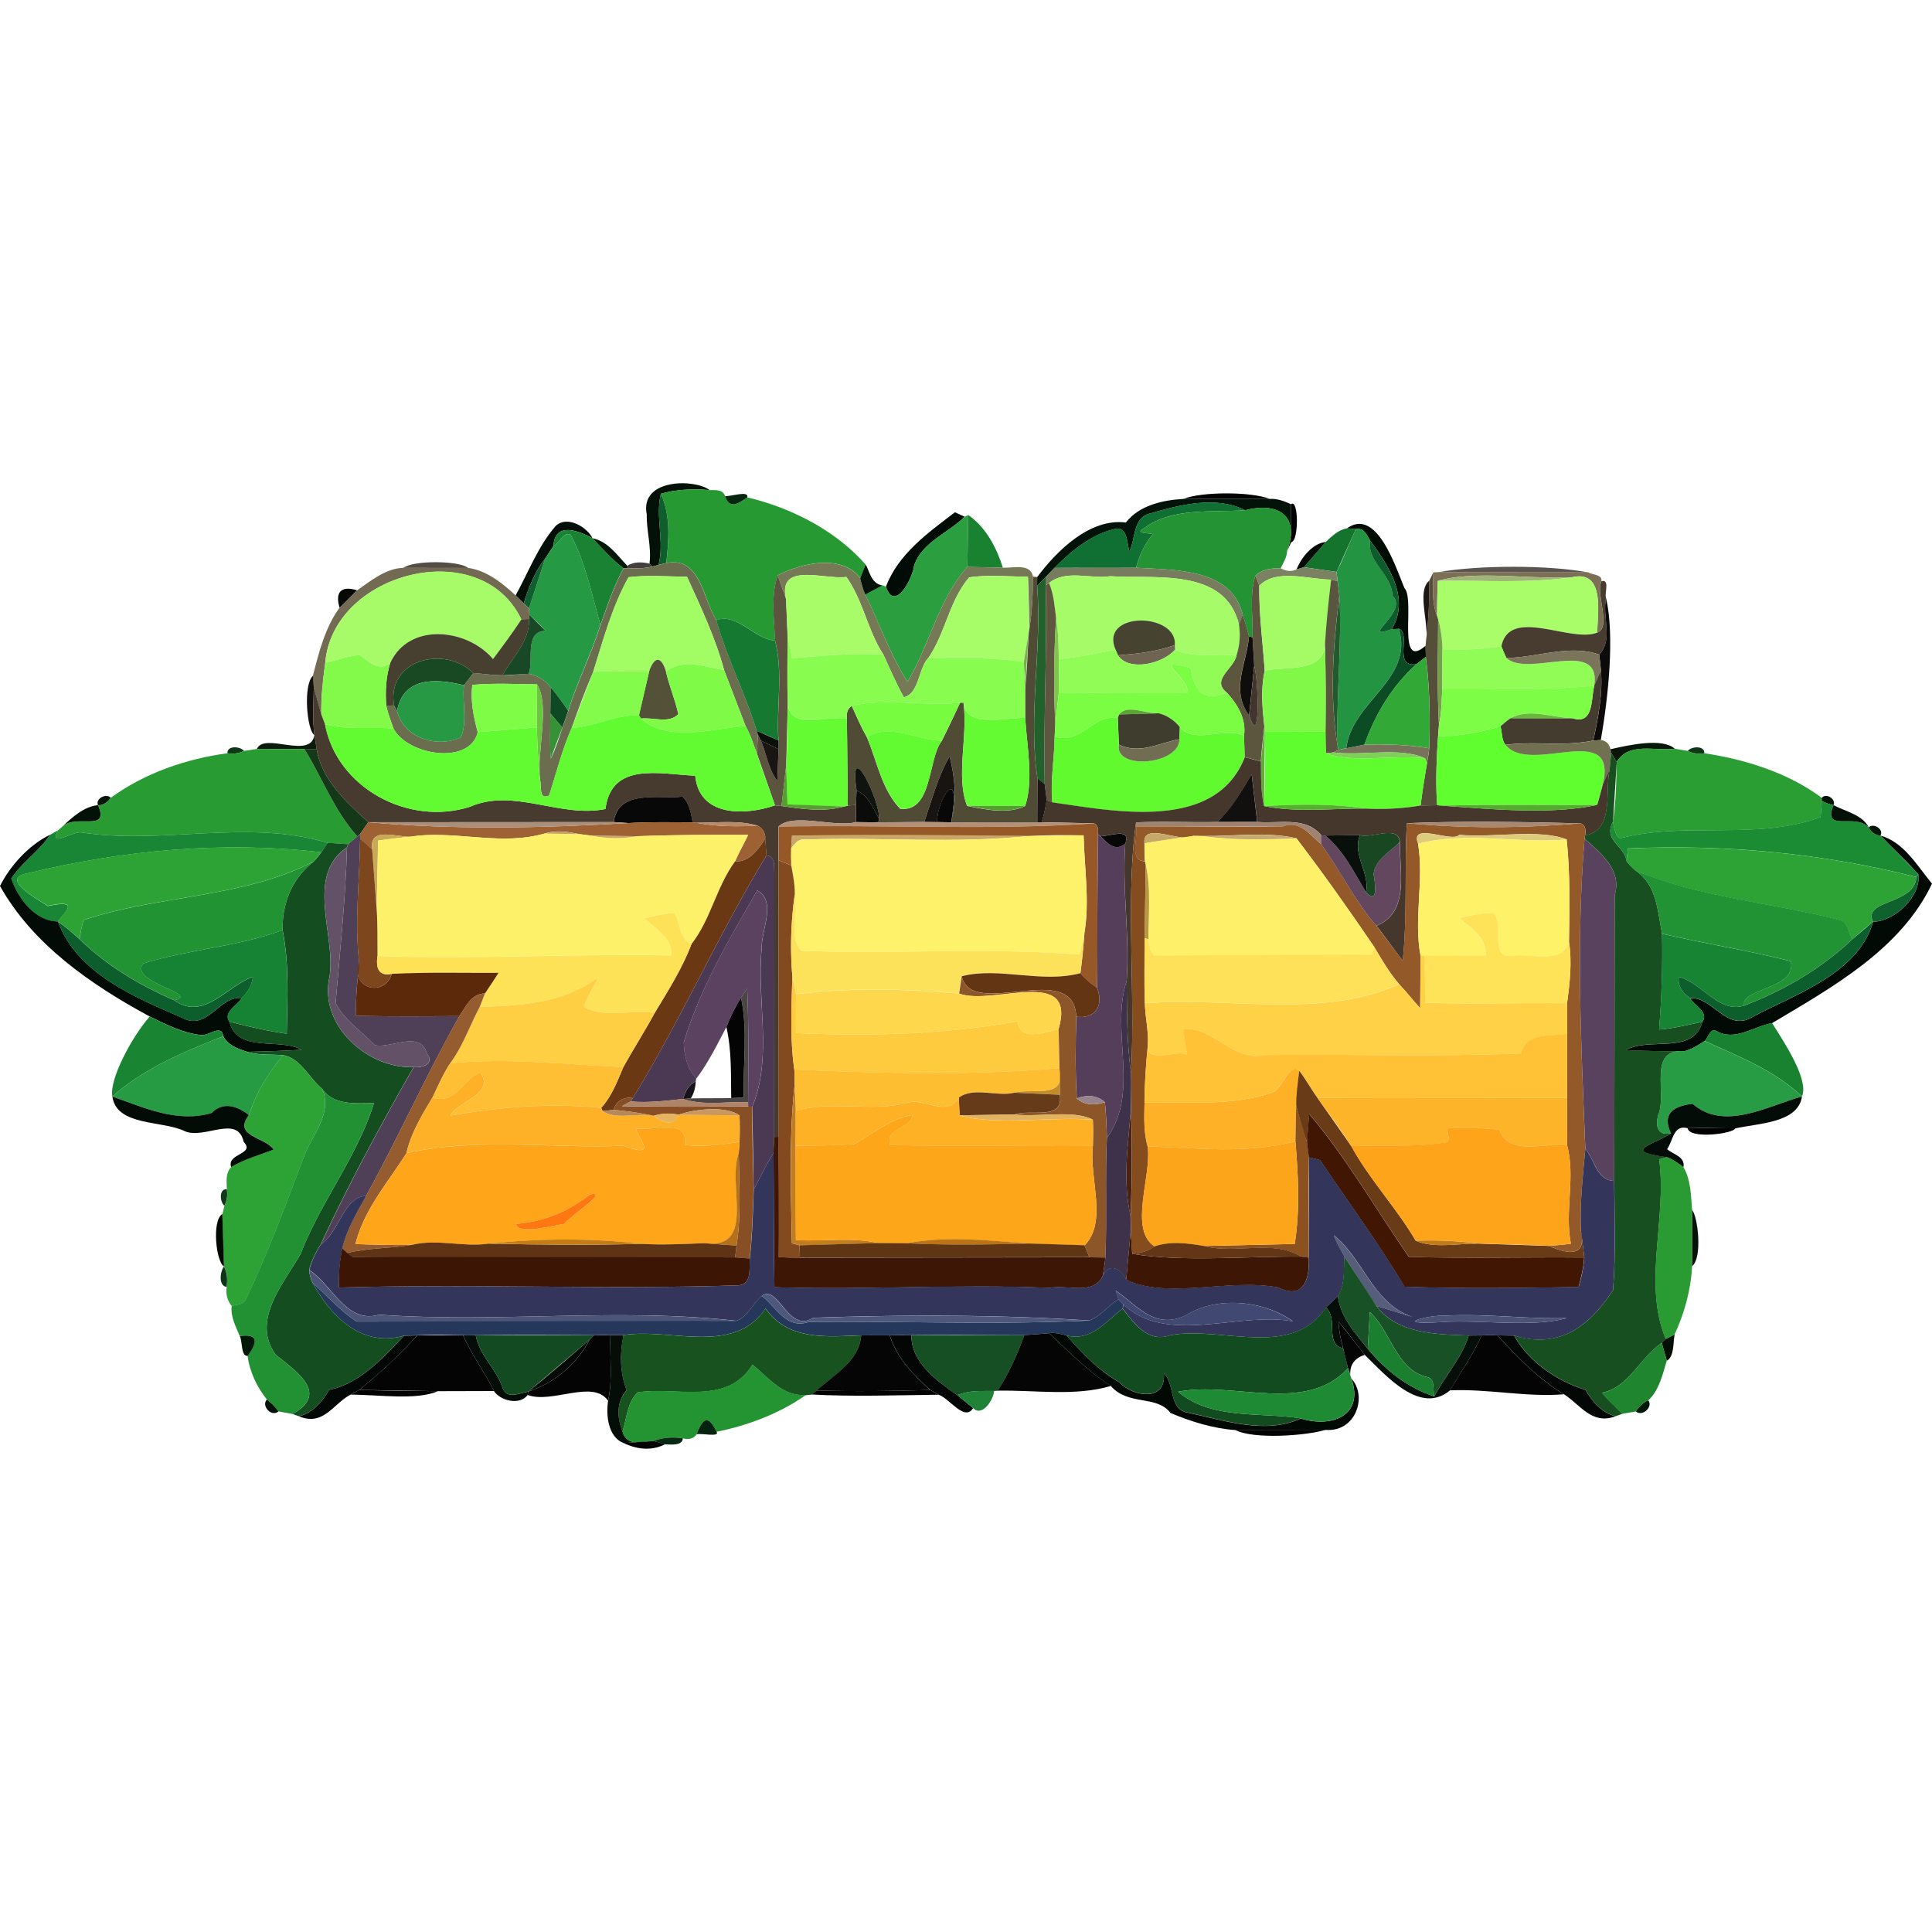 <svg:svg xmlns:svg="http://www.w3.org/2000/svg" height="810" viewBox="0 0 256 256" width="810"><desc>schwesterseiten.com - Deutschlands f&#252;hrender Index f&#252;r Casino-Schwesterseite</desc><title>Gamblezen Casino auf https://schwesterseiten.com/gamblezen-com/</title><svg:path d="M85.7 68.18c-.98-4.87 6.52-4.71 8.32-3.24-2.32-.22-4.48-.06-6.45.48-.75 2.99.49 6.33-.3 9.43l-.81.21-.4-.38c.29-2.19-.41-4.34-.36-6.5z" fill="#031108"/><svg:path d="M87.57 65.42c1.97-.54 4.12-.7 6.45-.48.78.03 1.75-.13 2.06.79.58 1.83 1.82.97 2.95.18 5.88 1.39 11.73 4.41 15.68 8.91a55.68 55.68 0 0 1-.72 1.79c-2.46-3.25-7.77-2.01-10.93-.38-.93 2.59-.48 5.8-.35 8.66-2.78-.21-4.99-3.73-7.78-2.71-1.78-2.74-2.07-8.49-6.64-7.58.35-3.09.58-6.27-.72-9.18z" fill="#269933"/><svg:path d="M87.27 74.85c.79-3.11-.46-6.44.3-9.43 1.3 2.91 1.07 6.09.71 9.18l-1.01.25z" fill="#0f5f2d"/><svg:path d="M96.07 65.73c.76.09 3.21-.8 2.95.18-1.13.79-2.36 1.66-2.95-.18z" fill="#07260f"/><svg:path d="M156.81 66.11c2.4-.98 9.02-.98 11.44 0h-11.44z"/><svg:path d="M149.18 69.24c1.76-2.28 4.89-2.98 7.63-3.13h11.44c.99-.07 1.93.3 2.82.7l.03 5.03-.55 1.15c1.8-4.92-1.5-6.45-5.57-5.38-3.8-1.93-8.61-.74-12.54.42-2.35.5-1.94 3.33-2.79 5.05-.35-1.1-.21-3.4-1.96-2.97-3.12.71-5.76 2.92-7.99 5.16l-1.14 1.19-1.14 1.16c.01-.29.01-.86.01-1.15 2.58-3.47 6.99-7.85 11.75-7.23z" fill="#031309"/><svg:path d="M152.44 68.02c3.93-1.16 8.74-2.35 12.54-.42-4.41.34-9.54-.42-13.37 2.37-1.37.75.52.61 1.14.81-1.08 1.3-1.78 2.83-2.22 4.45-3.61.04-7.22-.01-10.83.02 2.23-2.23 4.87-4.45 7.99-5.16 1.75-.43 1.62 1.87 1.96 2.97.85-1.71.44-4.54 2.79-5.04z" fill="#106f32"/><svg:path d="M171.07 66.81c1-.83 1.06 4.91.03 5.03l-.03-5.03z"/><svg:path d="M164.98 67.6c4.08-1.07 7.38.46 5.57 5.38-.01.85-.51 1.58-.85 2.32-1.18-.02-2.46.11-3.35.98-.83 2.5-.3 5.46-.38 8.18l-.46-.15-.84-2.87c-1.51-6.19-9.1-5.91-14.14-6.21.45-1.63 1.14-3.15 2.22-4.45-.62-.2-2.51-.05-1.14-.81 3.83-2.78 8.96-2.03 13.37-2.37z" fill="#239334"/><svg:path d="M126.53 67.88l1.3.59c-2.18 2.16-5.66 3.37-6.7 6.45-.14 1.6-2.59 6.34-3.74 2.82 1.64-4.35 5.59-7.15 9.14-9.86z" fill="#020c06"/><svg:path d="M127.83 68.47l.47-.23-.12 6.88c-3.85 4.35-5.01 10.31-7.93 15.24-2.31-3.64-3.72-7.73-5.6-11.59.77-.39 1.52-.81 2.28-1.21l.46.17c1.15 3.53 3.6-1.22 3.74-2.82 1.03-3.06 4.52-4.28 6.7-6.44z" fill="#2b9f40"/><svg:path d="M128.3 68.24c2.37 1.66 3.72 4.28 4.59 6.98l-4.71-.1.12-6.88z" fill="#188231"/><svg:path d="M73.62 69.7c1.57-1.48 4.22.2 4.89 1.62-1.92-1.05-4.99-2.2-5.18 1.04l-1.1 1.66c-1.4 1.74-2.16 3.83-2.84 5.92l-1.07-1.04c1.71-3.1 2.96-6.49 5.3-9.2z" fill="#030f08"/><svg:path d="M178.48 70.01c3.92-2.77 6.38 4.95 7.62 7.92 1.45 1.55-1.08 11.02 2.8 7.63l.03 1.46c-.3.25-.91.73-1.22.97-3.2.55-.67-4.07-2.34-4.67a30.9 30.9 0 0 1-.96.06c2.48-4.12-.43-8.43-2.86-11.75-.45-.74-.83-1.75-1.9-1.52-.29-.03-.88-.08-1.17-.1z" fill="#010c05"/><svg:path d="M73.33 72.36c.19-3.24 3.25-2.08 5.18-1.04 1.31 1.38 2.59 2.83 4.11 3.99-1.32 2.36-2.14 4.97-3.06 7.5-1.15-4.03-1.95-8.23-3.96-11.95-.81-.51-1.51 1.13-2.27 1.5z" fill="#198333"/><svg:path d="M175.67 71.81c.81-.75 1.67-1.63 2.81-1.8l1.18.09-2.56 5.68-4.33-.62 2.9-3.35z" fill="#14732c"/><svg:path d="M179.66 70.1c1.07-.23 1.44.78 1.9 1.52-.48 2.81 2.86 4.4 2.95 7.3 2.27 2.12-4.64 6.02-.1 4.45l.96-.06c1.98 6.77-6.26 9.6-6.99 15.83-.25.06-.75.17-1 .22l-.13-.51c-.23-6.62.58-13.39.23-19.91l-.23-1.92-.15-1.25c.95-1.83 1.68-3.78 2.56-5.67z" fill="#229442"/><svg:path d="M73.33 72.36c.76-.37 1.46-2 2.27-1.5 2.02 3.72 2.82 7.91 3.96 11.95-1.22 3.87-3.08 7.5-4.27 11.39-.72-1.07-1.45-2.12-2.3-3.09-.71-.97-1.76-1.59-2.94-1.83.7-1.7-.63-5.6 2.23-5.7-.66-.75-1.4-1.43-2.12-2.11l-.07-.85 2.15-6.61 1.09-1.65z" fill="#259944"/><svg:path d="M78.51 71.32c2.04.41 3.25 2.23 4.61 3.65l.05.31-.55.02c-1.52-1.15-2.79-2.6-4.11-3.98z" fill="#061809"/><svg:path d="M171.79 75.45c.61-1.5 2.07-3.44 3.88-3.64l-2.91 3.36-.97.28z" fill="#020c04"/><svg:path d="M181.55 71.63c2.42 3.32 5.34 7.63 2.86 11.75-4.54 1.56 2.36-2.34.1-4.45-.1-2.9-3.44-4.49-2.96-7.3z" fill="#0e5b2c"/><svg:path d="M69.4 79.93c.67-2.09 1.44-4.18 2.84-5.92l-2.15 6.61c-.18-.16-.52-.51-.69-.69z" fill="#0f5f2f"/><svg:path d="M53.46 75.25c1.19-1.01 7.36-1.01 8.57.01l-8.57-.01z" fill="#544d46"/><svg:path d="M83.13 74.97c.84-.57 1.98-.51 2.94-.29l.4.38c-1.07.29-2.19.23-3.28.22l-.06-.31z" fill="#443f3c"/><svg:path d="M87.27 74.85l1.01-.25c4.56-.91 4.86 4.84 6.64 7.58 1.42 5.03 3.81 9.69 5.36 14.67l.15.48c-.06.84-.1 1.68-.14 2.52-.47-1.26-.85-2.52-1.51-3.68l-2.83-7.38c-1.16-4.31-3.08-8.33-4.91-12.36-2.59-.04-5.19-.26-7.75.05-2.16 3.87-3.35 8.26-4.66 12.48-1.07 2.46-1.98 4.97-2.88 7.5-1.27 2.89-2.02 5.96-2.99 8.95-1.43.64-.96-1.22-1.19-2.04-.49-3.81 1.35-9.82-.41-12.69-2.86-.04-5.72-.18-8.57.07-.27 2.13.16 4.22.71 6.26-1.02 4.42-9.31 3.1-11.17-.49-.34-.99-.73-1.98-.95-3l1.03-.05.4.75c.93 3.64 5.36 4.93 8.45 3.48.91-2.01.16-4.66.42-6.9l1.23-1.62c1.28.09 2.56.3 3.85.3 1.17 0 2.34-.14 3.5-.2 1.17.24 2.22.86 2.94 1.83l-.06 3.43c-.03 1.99-.11 4 .04 5.99.65-1.32 1.1-2.73 1.55-4.13.25-.74.53-1.47.78-2.2 1.19-3.89 3.06-7.52 4.27-11.39.93-2.54 1.74-5.14 3.06-7.5l.55-.02c1.1.01 2.22.07 3.28-.22.2-.06.6-.16.8-.22z" fill="#6a6e4e"/><svg:path d="M103.05 76.24c3.16-1.63 8.47-2.87 10.93.38.17.73.37 1.46.67 2.15 1.88 3.85 3.29 7.95 5.6 11.59 2.92-4.92 4.08-10.88 7.93-15.24l4.71.1c1.4.06 3.65-.61 3.99 1.19-.02 2.31-.11 4.63-.5 6.92a177.05 177.05 0 0 0-.17-6.92c-2.6 0-5.22-.29-7.79.09-2.63 3.08-3.13 7.33-5.38 10.64-1.4 1.46-1.21 4.73-3.27 5.25-1.03-1.83-1.84-3.77-2.73-5.68-2.08-3.2-2.68-7.18-4.9-10.27-2.87.41-9.13-2.06-7.98 2.92l-1.11-3.12z" fill="#757955"/><svg:path d="M114.69 74.83c.46.53.66 2.54 2.24 2.74l-2.28 1.21c-.3-.69-.5-1.42-.67-2.15l.71-1.8z" fill="#061109"/><svg:path d="M47.32 78.22c1.85-1.28 3.81-2.92 6.14-2.98l8.57.01c2.44.34 4.52 2 6.29 3.64l1.07 1.04.69.7.07.85-.05.55-1.02.05c-5.41-11.32-25.02-6.28-25.99 5.77-.3 2.27-.58 4.56-.51 6.86l-1.01-3.61c-.02-.39-.08-1.16-.11-1.55.8-3.11 1.61-6.4 3.53-9.02l2.33-2.31z" fill="#726a52"/><svg:path d="M139.7 75.25l10.83-.02c5.05.3 12.63.02 14.14 6.21l-.49 1.36c-1.83-7.68-11.24-6.05-17.07-6.45-2.63.41-5.85-.94-8.11.91l-.45.29.01-1.11 1.14-1.19z" fill="#767c5d"/><svg:path d="M166.36 76.28c.89-.87 2.17-1 3.35-.98.65.38 1.39.49 2.08.15l.97-.29 4.33.62.15 1.25-.86-.23c-3.06-.03-7.25-1.5-9.51.81l-.51-1.33z" fill="#7b8261"/><svg:path d="M190.5 75.83c5.33-.97 14.76-.98 19.95.02l-19.95-.02z" fill="#5b5550"/><svg:path d="M43.1 87.84c.97-12.05 20.57-17.1 25.99-5.77-1.18 1.8-2.46 3.53-3.76 5.26-3.43-4.05-11.14-4.92-13.63.54-1.51 1.14-2.84-.19-4.05-1.08-1.56.14-3.05.67-4.55 1.05z" fill="#a7fb68"/><svg:path d="M189.38 76.96l.54-1.11c.01 1.91-.26 3.93.51 5.75l.13.44c-.01 4.65-.15 9.3.11 13.94l-.12 1.6c-.2 3.03-.34 6.08-.11 9.12l-2.2.03c.23-1.91.54-3.8.86-5.69.12-.62.22-1.25.29-1.88.13-4.05.06-8.11-.46-12.13l-.03-1.46.04-.47a59.85 59.85 0 0 0 .44-8.14z" fill="#554f3a"/><svg:path d="M189.92 75.84l.58-.02 19.95.02c.55.35 1.86.25 1.75 1.16-.81 1.64 1.35 6.17-.56 6.82.03-2.63 1.05-8.3-3.29-7.34-5.75.31-12.93-.94-17.83.49a89 89 0 0 0-.09 4.62c-.77-1.81-.51-3.83-.51-5.75z" fill="#7b7056"/><svg:path d="M83.28 76.48c2.57-.31 5.17-.09 7.75-.05 1.83 4.03 3.75 8.05 4.91 12.36-2.56-.43-5.4-1.59-7.7.18-.62-2.08-1.54-2.03-2.23 0-2.47 0-4.93-.02-7.4-.01 1.32-4.22 2.5-8.61 4.67-12.48z" fill="#a2fc63"/><svg:path d="M102.7 84.89c-.13-2.86-.58-6.07.35-8.66l1.11 3.15.21 4.89.02 8.54-.21 8.58-.62 5.41-.87-.09-2.4-6.87.14-2.52.39.79c.76 1.77.97 3.8 2.18 5.35l.16-4.2v-1.15c-.31-4.37.66-8.95-.46-13.22z" fill="#5d543f"/><svg:path d="M104.15 79.38c-1.14-4.99 5.12-2.52 7.98-2.92 2.22 3.09 2.82 7.06 4.9 10.27-4.05-.22-7.98.15-12.07.48l-.61-2.94-.2-4.89z" fill="#a7fc68"/><svg:path d="M128.42 76.51c2.58-.38 5.2-.09 7.79-.09l.17 6.92-.07.45-.65 3.92c-4.18-.65-8.42-.49-12.63-.55 2.26-3.32 2.76-7.57 5.39-10.65z" fill="#a6fd67"/><svg:path d="M136.88 76.42l.55.04-.01 1.15c.66 8.54-1.22 17.02.04 25.51l-.03 5.84c-3.79-.01-7.58.03-11.36.01l.06-.5c.7-2.75.37-5.56-.3-8.26-1.56 2.71-2.36 5.77-3.36 8.71l-6.08.05.08-.47c.24-2.09-4.08-11.33-2.97-3.73l-.08 1.87c-.27.03-.81.1-1.08.14l-.13-11.53c-.09-.81.13-1.38.65-1.71.63 1.39 1.24 2.81 2 4.14 1.36 3.19 1.96 6.92 4.41 9.49 4.33.5 3.65-6.6 5.51-8.98.85-1.67 1.64-3.37 2.44-5.07l.44-.01c.63 4.32-1.06 9.81.49 13.69 2.39.45 5.34 1.14 7.68.01 1.15-3.35.25-7.93.01-11.68l-.01-3.73c.27-2.52.33-5.06.49-7.59l.07-.45c.38-2.31.47-4.63.49-6.94z" fill="#4f4b35"/><svg:path d="M137.43 77.61l1.14-1.16-.01 1.11c.21 8.79-.31 17.59-.13 26.37l-.96-.79c-1.26-8.52.62-17-.04-25.53z" fill="#22612c"/><svg:path d="M139 77.26c2.26-1.85 5.48-.5 8.11-.91 5.83.4 15.24-1.23 17.07 6.45.22 1.42.11 2.77-.33 4.07-2.68-.39-5.63.45-8.14-.79l-.04-.59c.36-4.35-10.04-4.53-7.86.6-2.5.46-4.97 1.04-7.5 1.23-.08-1.8-.05-3.6-.38-5.37-.2-1.6-.31-3.2-.93-4.69z" fill="#a6fb68"/><svg:path d="M165.97 84.46c.08-2.71-.45-5.68.38-8.18l.51 1.32c-.05 3.77.46 7.51.72 11.26-.55 2.45-.31 4.93-.05 7.4a120.95 120.95 0 0 0-.47 4.63c-.71-.21-1.42-.4-2.14-.57l-.08-2.87c.3-2.21-.86-4.12-2.29-5.68-2.13-1.7.89-3.11 1.29-4.92.43-1.3.54-2.65.33-4.07.13-.34.37-1.02.49-1.36.3.95.59 1.9.84 2.87-.37 3.81-2.48 7.04.01 10.48 1.49 4.72 1.26-4.43.68-6.56l-.22-3.75z" fill="#5d563e"/><svg:path d="M166.87 77.61c2.27-2.3 6.45-.83 9.51-.81l-.82 8.6c-.23 3.86-5.41 2.83-7.98 3.47-.25-3.75-.75-7.49-.71-11.26z" fill="#a5fb66"/><svg:path d="M190.52 76.97c4.9-1.43 12.08-.18 17.83-.49-5.9.85-11.88.39-17.83.49z" fill="#a0b578"/><svg:path d="M208.36 76.48c4.33-.95 3.32 4.72 3.29 7.34-3.5 1.42-11.61-3.51-12.71 1.82-2.59.41-5.2.47-7.81.48a15.59 15.59 0 0 0-.57-4.09l-.13-.44a89 89 0 0 1 .09-4.62c5.95-.1 11.93.36 17.84-.49z" fill="#a8fd69"/><svg:path d="M176.38 76.8l.86.23.23 1.92c-.83 6.52-1.34 13.4-.23 19.91l.13.51-.72.33-.96.11c-.06-.95-.06-1.9-.06-2.85.05-3.85.05-7.7-.07-11.56.18-2.87.48-5.74.82-8.6z" fill="#5a553e"/><svg:path d="M188.94 85.1c.5-2.28-1.27-6.77.44-8.14a59.85 59.85 0 0 1-.44 8.14z" fill="#1e1714"/><svg:path d="M212.21 77.01c1.15-.29.35 1.61.61 2.25-.57 2.36 1 5.52-.92 7.47-3.95-1.38-8.25.41-12.3.45a20.97 20.97 0 0 1-.66-1.54c1.1-5.33 9.21-.39 12.71-1.82 1.91-.64-.25-5.17.56-6.81z" fill="#473c2f"/><svg:path d="M138.56 77.55l.45-.29c.62 1.49.73 3.09.93 4.68-.3 4.67-.34 9.36-.1 14.03l-.09 1.62c-.03 2.91-.59 5.84-.3 8.75-.19-.08-.57-.23-.76-.3l-.26-2.12c-.18-8.78.34-17.58.13-26.37z" fill="#5e563e"/><svg:path d="M45 80.52c-.65-2.08.24-2.96 2.31-2.3L45 80.52z" fill="#060806"/><svg:path d="M177.25 98.87c-1.11-6.51-.6-13.4.23-19.91.35 6.52-.46 13.28-.23 19.91z" fill="#205a2d"/><svg:path d="M212.82 79.26c1.15 5.11.27 13.16-.7 18.79l-1 .08c.65-3.05 1.28-6.18 1.01-9.31-.05-.7-.14-1.39-.23-2.08 1.92-1.96.35-5.12.92-7.48z" fill="#0d0b0a"/><svg:path d="M70.16 81.47l2.12 2.11c-2.86.1-1.52 4-2.23 5.7l-3.5.2c1.38-2.38 3.64-4.53 3.55-7.46l.06-.55z" fill="#184826"/><svg:path d="M94.91 82.18c2.79-1.02 5.01 2.5 7.78 2.71 1.12 4.27.15 8.85.46 13.23a49.3 49.3 0 0 0-2.88-1.27c-1.54-4.98-3.94-9.64-5.36-14.67z" fill="#157932"/><svg:path d="M69.09 82.07l1.02-.05c.09 2.93-2.17 5.09-3.55 7.46-1.29-.01-2.56-.21-3.85-.3-3.79-3.74-11.51-1.79-10.5 4.29l-1.03.05c-.14-1.91-.04-3.82.52-5.65 2.48-5.46 10.19-4.6 13.63-.54 1.29-1.73 2.58-3.46 3.76-5.26z" fill="#473f2f"/><svg:path d="M139.93 81.94c.33 1.78.3 3.57.38 5.37l-.02 4.51-.46 4.15a123.89 123.89 0 0 1 .1-14.03z" fill="#80c450"/><svg:path d="M190.56 82.03c.37 1.32.55 2.68.57 4.09l-.02 5.13c-.1 1.57-.08 3.18-.44 4.73-.26-4.65-.11-9.3-.11-13.95z" fill="#74a048"/><svg:path d="M147.81 86.08c-2.18-5.13 8.22-4.95 7.86-.6-2.42.87-4.99 1.15-7.53 1.35l-.33-.75z" fill="#464330"/><svg:path d="M185.37 83.32c1.67.6-.87 5.23 2.34 4.67-3.23 2.87-5.48 6.64-6.92 10.68l-2.4.48c.72-6.23 8.96-9.05 6.98-15.83z" fill="#0c4c25"/><svg:path d="M135.66 87.71l.65-3.92-.49 7.59-.16-3.67z" fill="#7aad4c"/><svg:path d="M104.36 84.27l.61 2.94c4.09-.33 8.02-.7 12.07-.48.89 1.9 1.7 3.84 2.73 5.68 2.06-.51 1.87-3.79 3.27-5.25 4.21.07 8.45-.1 12.63.55.03 1.22.11 2.44.17 3.67l.01 3.73c-3.17.02-7.76 1.39-8.17-2.02l-.44.01c-4.77.55-9.71-.67-14.37.42-.52.33-.74.9-.65 1.71-2.68-.54-7.88 1.84-7.83-2.42-.15-2.84-.03-5.7-.03-8.54z" fill="#89fd4f"/><svg:path d="M165.51 84.31l.46.15.22 3.77-.68 6.56c-2.48-3.44-.36-6.68 0-10.48z" fill="#100e0d"/><svg:path d="M148.14 86.83c2.55-.2 5.11-.47 7.53-1.35l.04.59c-1.69 1.96-6.2 2.92-7.57.76z" fill="#6e6451"/><svg:path d="M167.59 88.87c2.56-.63 7.75.39 7.98-3.47.11 3.85.11 7.7.07 11.56-2.69-.02-5.36.01-8.04-.07l-.06-.62c-.26-2.47-.5-4.95.05-7.4z" fill="#81f848"/><svg:path d="M191.13 86.12c2.6-.01 5.22-.07 7.81-.48l.66 1.54c2.91 2.69 12.56-2.76 11.66 3.67-6.69.73-13.43.31-20.14.41l.01-5.14z" fill="#92fc57"/><svg:path d="M147.81 86.08l.33.75c1.37 2.16 5.88 1.2 7.57-.75 2.51 1.23 5.46.39 8.14.79-.41 1.8-3.42 3.22-1.29 4.92-3.53 1.45-4.29-.74-4.83-3.27-5.49-1.54-.1 1.24-.34 3.32-5.7.04-11.4-.05-17.1-.01l.02-4.51c2.53-.2 5-.78 7.5-1.24z" fill="#90fc55"/><svg:path d="M199.6 87.18c4.05-.04 8.35-1.83 12.3-.45.09.69.18 1.39.23 2.08-.3.67-.59 1.35-.87 2.03.9-6.43-8.75-.97-11.66-3.66z" fill="#7a745a"/><svg:path d="M43.1 87.84c1.51-.38 2.99-.91 4.55-1.05 1.21.89 2.54 2.22 4.05 1.08-.56 1.83-.66 3.73-.52 5.65.23 1.02.61 2 .95 3-3.02-.22-6.12.26-9.07-.57l-.47-1.24c-.07-2.31.21-4.6.51-6.87z" fill="#83fa4a"/><svg:path d="M52.21 93.47c-1.01-6.08 6.71-8.03 10.5-4.29l-1.23 1.62c-3.63-.9-8.03-1.2-8.87 3.41-.1-.17-.3-.55-.4-.74z" fill="#184922"/><svg:path d="M86.01 88.97c.69-2.03 1.61-2.08 2.23 0 .43 1.92 1.22 3.73 1.64 5.65-1.26 1.31-3.34.39-4.96.59l-.26-.45 1.35-5.79z" fill="#535238"/><svg:path d="M187.7 87.99l1.22-.97c.52 4.02.59 8.09.46 12.13-2.84-.5-5.73-.56-8.61-.49 1.45-4.02 3.71-7.8 6.93-10.67z" fill="#32a936"/><svg:path d="M88.24 88.97c2.3-1.77 5.14-.61 7.7-.18l2.83 7.38c-4.52.45-10.3 2.19-13.84-.95 1.62-.2 3.71.71 4.96-.59-.42-1.92-1.22-3.74-1.65-5.66z" fill="#7ffb47"/><svg:path d="M157.39 91.83c.25-2.08-5.15-4.86.34-3.32.54 2.53 1.3 4.72 4.83 3.27 1.43 1.56 2.59 3.47 2.29 5.68-2.76-1.2-6.5 1.21-8.51-1.11-.71-.89-1.7-1.58-2.81-1.84-1.42.18-4.21-1.28-5.23.16l-.19.47c-3.37-.54-4.78 3.59-8.37 2.44l.09-1.62.46-4.15 17.1.02z" fill="#7bfd43"/><svg:path d="M166.2 88.23c.58 2.12.81 11.28-.68 6.56l.68-6.56z" fill="#42352d"/><svg:path d="M78.62 88.97l7.4.01-1.34 5.8c-3.11-.06-5.88 1.52-8.93 1.69l2.87-7.5z" fill="#83fb4a"/><svg:path d="M211.25 90.84l.87-2.03c.27 3.14-.37 6.26-1.01 9.31-3.85.82-7.81.06-11.63.57-.53-.69-.43-1.66-.66-2.46a16.54 16.54 0 0 1 1.31-1.07l8.21.01c2.86.91 2.46-2.49 2.91-4.33z" fill="#443c2e"/><svg:path d="M41.66 97.4c-1-.62-1.52-6.68-.19-7.86l.11 1.55c-.04 2.1-.18 4.22.08 6.31z" fill="#14100e"/><svg:path d="M52.61 94.22c.84-4.62 5.24-4.31 8.87-3.41-.26 2.24.49 4.89-.42 6.9-3.09 1.44-7.52.15-8.45-3.49z" fill="#279944"/><svg:path d="M62.59 90.75c2.84-.25 5.71-.11 8.57-.07l-.03 5.69-7.83.63c-.55-2.03-.98-4.12-.71-6.25z" fill="#7efc46"/><svg:path d="M71.16 90.68c1.76 2.88-.08 8.89.41 12.69-.26-2.33-.37-4.67-.43-7l.02-5.69z" fill="#6cc53e"/><svg:path d="M191.11 91.25c6.72-.1 13.45.32 20.14-.41-.46 1.84-.05 5.24-2.9 4.32-2.65-.08-5.74-1.37-8.21-.01a17.39 17.39 0 0 0-1.31 1.07c-2.68.86-5.46 1.3-8.27 1.35l.12-1.6c.35-1.54.33-3.15.43-4.72z" fill="#7efd46"/><svg:path d="M41.58 91.1l1.01 3.61.47 1.24c1.56 8.44 11.04 13.54 19.19 10.96 5.82-2.56 11.93 1.51 17.98.29.77-6.3 7.22-4.63 11.89-4.41.5 5.36 6.4 5.35 10.56 3.93l.87.09c2.72.38 5.59.83 8.29.06l.49-.1c.27-.03.81-.1 1.08-.14l.01 2.31c-2.9.74-8.35-1.3-10.27.59-.03 1.48-.03 2.97.01 4.46l-.02 36.64-.56.02.02-34.87c-.07-.93.21-2.26-1.04-2.44l-.17-2.18c.08-.75-.33-1.42-.99-1.75-2.62-.78-5.45-.37-8.16-.39l-.47-.05c-.21-1.2-.42-2.52-1.34-3.41-3.14.36-8.53-1.03-9.12 3.37l-32.5.02c-2.9-2.66-6.21-5.61-6.85-9.7l-.3-1.85c-.26-2.09-.12-4.21-.08-6.3z" fill="#473a2e"/><svg:path d="M72.99 91.11c.85.97 1.58 2.02 2.3 3.09l-.78 2.2-1.59-1.86.07-3.43z" fill="#0e4924"/><svg:path d="M104.38 92.81c-.05 4.26 5.15 1.88 7.83 2.42.1 3.84.07 7.68.13 11.53l-.49.1c-2.5-.11-5-.06-7.49-.27-.09-1.75-.15-3.45-.18-5.2.16-2.85.15-5.72.2-8.58z" fill="#64fb32"/><svg:path d="M112.86 93.52c4.66-1.09 9.59.13 14.37-.42l-2.44 5.07c-3.3-.1-6.77-2.37-9.92-.5-.77-1.34-1.37-2.75-2.01-4.15z" fill="#77fc40"/><svg:path d="M127.67 93.09c.41 3.41 5 2.04 8.17 2.02.24 3.75 1.15 8.33-.01 11.68l-7.68-.01c-1.54-3.88.15-9.36-.48-13.69z" fill="#65fb32"/><svg:path d="M148.3 94.67c1.02-1.44 3.81.02 5.23-.16l-5.23.16z" fill="#5aa335"/><svg:path d="M72.93 94.54l1.59 1.86-1.55 4.13c-.16-1.99-.08-4-.04-5.99z" fill="#359237"/><svg:path d="M75.74 96.46c3.06-.17 5.82-1.75 8.93-1.69l.26.45c3.54 3.14 9.32 1.39 13.84.95.67 1.16 1.05 2.43 1.51 3.68.73 2.32 1.64 4.56 2.4 6.87-4.16 1.42-10.07 1.42-10.56-3.93-4.67-.22-11.12-1.89-11.89 4.41-6.05 1.22-12.16-2.85-17.98-.29-8.15 2.58-17.63-2.52-19.19-10.96 2.95.83 6.05.35 9.07.57 1.86 3.59 10.15 4.91 11.17.49l7.83-.63c.07 2.34.17 4.67.43 7 .23.83-.25 2.68 1.19 2.04.97-3 1.72-6.07 2.99-8.96zm39.13 1.2c3.15-1.87 6.62.4 9.92.5-1.86 2.38-1.18 9.49-5.51 8.98-2.45-2.56-3.05-6.29-4.41-9.48z" fill="#62fa30"/><svg:path d="M148.3 94.67l5.23-.16c1.11.27 2.1.95 2.81 1.84l-.06 1.6c-2.55.42-5.24 2.08-8.02.71l-.14-3.53.18-.46z" fill="#3f3d2d"/><svg:path d="M200.14 95.16c2.47-1.36 5.56-.07 8.21.01-2.74.03-5.48 0-8.21-.01z" fill="#66b93a"/><svg:path d="M139.74 97.58c3.59 1.15 5-2.98 8.37-2.44l.14 3.53c-.64 3.4 7.99 2.69 8.02-.71l.06-1.6c2.02 2.32 5.75-.09 8.51 1.11l.08 2.87c-3.89 9.95-17.39 7.12-25.49 6-.28-2.92.28-5.85.31-8.76z" fill="#60fa2f"/><svg:path d="M167.07 100.9l.47-4.63.06.62-.1 9.92c-.46-1.94-.39-3.93-.43-5.91z" fill="#61ac38"/><svg:path d="M190.55 97.58c2.81-.05 5.59-.49 8.27-1.35.23.8.13 1.77.66 2.46 3.23 4.11 14.93-3.37 12.88 5.24a64.26 64.26 0 0 1-.74 2.72c-6.89.06-13.78-.1-20.67.1l-.53-.05c-.2-3.04-.07-6.09.13-9.12z" fill="#60fd2f"/><svg:path d="M100.28 96.85l2.88 1.27v1.15l-2.34-1.15-.39-.79-.15-.48z" fill="#09100b"/><svg:path d="M167.6 96.89l8.04.07.06 2.85c3.4 1.35 8.89.17 13.15.67l.25.56c-.32 1.89-.63 3.79-.86 5.69-2.42.42-4.86.52-7.3.41-4.45-.68-8.97-.58-13.44-.33.14-3.31.18-6.62.1-9.92z" fill="#60fd2e"/><svg:path d="M41.66 97.4l.3 1.85-1.64-.01-6.28-.01c.99-2.26 7.1 1.46 7.62-1.83z" fill="#0c1a0d"/><svg:path d="M148.26 98.67c2.78 1.37 5.48-.29 8.02-.71-.03 3.4-8.66 4.12-8.02.71z" fill="#716d52"/><svg:path d="M100.82 98.12l2.34 1.15-.16 4.2c-1.21-1.55-1.42-3.58-2.18-5.35z" fill="#191513"/><svg:path d="M199.49 98.7c3.81-.51 7.77.26 11.63-.57l1-.08c.69.1 1.12.51 1.28 1.23l.11.45-.22 2.24-.91 1.97c2.04-8.62-9.66-1.14-12.89-5.24z" fill="#717151"/><svg:path d="M178.38 99.15l2.4-.48c2.88-.07 5.76-.01 8.61.49l-.29 1.88-.25-.56c-3.32-1.52-8.3-.29-12.19-.78l.72-.33c.25-.05.75-.16 1-.22z" fill="#77735a"/><svg:path d="M213.39 99.28c2.51-.58 6.9-1.54 8.53-.07-2.6.36-6.07-.95-7.7 1.75l-.73-1.23-.1-.45z" fill="#08170a"/><svg:path d="M30.14 99.81c-.09-1.05 1.7-.94 2.19-.31-.68.35-1.45.42-2.19.31z" fill="#0e3817"/><svg:path d="M32.33 99.5l1.71-.26 6.28.01c2.4 3.83 3.97 8.18 7.03 11.59l-1.23 1.03-2.68-.18c-10.69-3.23-21.88.29-32.75-1.4-1.19-.07-4.29 2.07-3-.27l.61-.53c1.87-1.66 6.28.85 4.7-2.79.73.02 1.29-.42 1.68-.99 4.43-3.25 10.04-5.19 15.47-5.9.73.11 1.5.04 2.18-.31z" fill="#299b33"/><svg:path d="M40.32 99.24l1.64.01c.64 4.09 3.96 7.05 6.85 9.7l-1.12 1.6-.35.27c-3.06-3.4-4.63-7.75-7.02-11.58z" fill="#153818"/><svg:path d="M214.23 100.96c1.63-2.71 5.1-1.39 7.7-1.75l1.71.29c.67.36 1.44.43 2.19.31 5.4.8 11.15 2.6 15.56 5.91v.41a30.91 30.91 0 0 1-.16 2.16c-8.62 3.13-17.92.5-26.65 2.82-.63-.59-.69-1.47-.86-2.25.42-2.62.43-5.26.51-7.9z" fill="#2a9d33"/><svg:path d="M223.64 99.5c.48-.63 2.27-.73 2.19.31-.75.11-1.52.04-2.19-.31z" fill="#0f3616"/><svg:path d="M175.7 99.81l.96-.11c3.89.49 8.87-.74 12.19.78-4.26-.5-9.75.68-13.15-.67z" fill="#7fd059"/><svg:path d="M213.5 99.73l.73 1.23-.5 7.9c-1.34 2.58 1.51 3.09 1.81 5.27.34.43.72.83 1.14 1.19 2.86 1.92 2.95 5.33 3.55 8.41.09 4.23-.05 8.47-.39 12.69 1.94-.14 3.83-.64 5.74-1.03-1.14 4.44-7.21 1.95-10.12 3.76 2.56.09 5.15.17 7.72.14-4.99-.37-2.17 5.74-3.48 8.51-.34 1.49-.06 2.71 1.74 2.37-2.31 1.52-6.71 2.33-.58 3.15-.25.07-.75.23-1 .3 1.05 7.87-2.21 16.46.88 23.82-.13.13-.41.38-.54.5-2.87 1.88-4.36 5.94-7.94 6.6.83.99 1.79 1.88 2.72 2.79l-.91.33c-1.86-.49-3.06-1.92-3.99-3.5-3.8-1.19-7.46-3.68-9.45-7.19 6.05 1.84 10.06-1.33 13.11-6.03.38-4.82.19-9.66.16-14.48l.05-37.83c1.01-3.4-1.86-5.56-3.99-7.52l.07-.43c3.91-.62 2.6-5.94 3.25-8.73l.22-2.22z" fill="#174f20"/><svg:path d="M122.47 108.92c1.01-2.94 1.8-6 3.36-8.71.66 2.71.99 5.51.3 8.26 1.21-7.33-2-2.54-1.95.47l-1.71-.02z" fill="#181412"/><svg:path d="M164.94 100.33l2.14.57c.03 1.98-.03 3.97.42 5.91 4.37.88 8.97.3 13.44.33 2.44.11 4.89.01 7.3-.41l2.2-.03.53.05c6.66.46 14.59 1.24 20.67-.1a64.26 64.26 0 0 0 .74-2.72c.29-.66.6-1.31.91-1.97-.65 2.78.66 8.1-3.25 8.73.14-.88-.05-1.41-.59-1.59-7.67-.19-15.37-.34-23.03-.02-.34 5.17.09 12.33-.55 18.22-1.2-1.52-2.28-3.11-3.48-4.63 4.45-1.79 3.03-7.23 3.11-11.1-.19-2.32-3.72-.43-5.29-.91l-4.59.05-.54-.02c-2.07-2.55-5.59-1.52-8.49-1.78l-.73-6.32c-1.32 2.24-2.65 4.52-4.55 6.33-3.6.07-7.19-.11-10.78.05-1.39 10.08-.06 22.31-.66 33.22-.57-4.06-.54-8.16-.58-12.25.42-6.08-.62-12.11-.18-18.18.77-2.1-1.82-1.02-3.26-.96l-.39-.25c.13-.81-.05-1.3-.55-1.46l-6.89-.14c.3-.96.5-1.94.66-2.93.19.07.57.22.76.3 8.11 1.13 21.61 3.97 25.5-5.99z" fill="#46372c"/><svg:path d="M103.55 106.8l.62-5.41.18 5.2 7.49.27c-2.7.78-5.56.32-8.29-.06z" fill="#569e31"/><svg:path d="M113.5 104.75c-1.11-7.59 3.21 1.64 2.97 3.73-.78-1.4-1.38-3.06-2.97-3.73z" fill="#0f140e"/><svg:path d="M161.3 108.92c1.9-1.82 3.22-4.09 4.55-6.33l.73 6.32-5.28.01z" fill="#11100f"/><svg:path d="M137.47 103.12l.96.79.26 2.12c-.16.99-.37 1.97-.66 2.93l-.59-.01.03-5.83z" fill="#1d1815"/><svg:path d="M124.17 108.93c-.05-3.01 3.16-7.8 1.95-.47l-.06.5-1.89-.03z" fill="#080808"/><svg:path d="M113.5 104.75c1.59.66 2.2 2.33 2.97 3.73l-.08.47c-.99.01-1.98 0-2.96-.02l-.01-2.31.08-1.87z" fill="#0b0b0a"/><svg:path d="M12.99 106.7c-.39-.87 1.07-1.64 1.68-.99-.39.56-.96 1.01-1.68.99z" fill="#051607"/><svg:path d="M81.32 108.93c.59-4.41 5.98-3.02 9.12-3.37.92.9 1.13 2.21 1.34 3.41-2.84-.02-5.67-.07-8.5.09l-1.96-.13z" fill="#090808"/><svg:path d="M241.39 105.72c.58-.71 1.93.17 1.56.97-.55-.11-1.08-.3-1.56-.57v-.4z" fill="#041406"/><svg:path d="M241.39 106.12c.49.27 1.01.46 1.56.57-1.54 3.7 2.88.98 4.66 2.95.31.61.86 1.04 1.56 1.07l5 5.1-.26.4c-12.44-3.17-25.39-4.35-38.2-3.79l-.18 1.7c-.3-2.18-3.15-2.7-1.81-5.27.17.78.23 1.66.86 2.25 8.73-2.31 18.03.31 26.65-2.82.08-.71.13-1.43.16-2.16z" fill="#1b8c34"/><svg:path d="M8.29 109.48c1.29-1.18 2.87-2.64 4.7-2.79 1.58 3.64-2.84 1.14-4.7 2.79z" fill="#031107"/><svg:path d="M128.15 106.78l7.68.01c-2.34 1.13-5.28.44-7.68-.01z" fill="#50a02b"/><svg:path d="M167.49 106.81c4.47-.25 8.99-.35 13.44.33-4.47-.03-9.07.55-13.44-.33z" fill="#53b12c"/><svg:path d="M190.96 106.75c6.89-.19 13.77-.04 20.67-.1-6.08 1.35-14.01.57-20.67.1z" fill="#53ad2c"/><svg:path d="M242.95 106.69c1.58.83 3.9 1.3 4.66 2.95-1.77-1.97-6.19.75-4.66-2.95z" fill="#031006"/><svg:path d="M47.69 110.55l1.12-1.6c11.42 1.02 23.02.78 34.47.11 2.83-.17 5.66-.11 8.5-.09l.47.05c2.68.53 5.44.51 8.16.39.67.33 1.07 1.01.99 1.75-.99 1.38-2.08 3.07-4.01 2.99.53-1.2 1.18-2.34 1.74-3.52-4.9-.03-9.8-.01-14.7.17l-5.96-.06-1.48-.19c-1.62-.31-3.25-.62-4.85-.1-5.54 1.59-11.22-.27-16.84.29-1.74.69-6.5-1.68-5.99 1.79-.55-.46-1.08-.94-1.6-1.43l-.02-.55z" fill="#9d6133"/><svg:path d="M48.81 108.95l32.5-.02 1.96.13c-11.43.67-23.04.91-34.46-.11z" fill="#ab8f7b"/><svg:path d="M92.25 109.02c2.71.02 5.54-.39 8.16.39-2.73.12-5.48.14-8.16-.39z" fill="#b78b6a"/><svg:path d="M103.15 109.53c1.92-1.89 7.37.15 10.27-.59l2.96.02 6.08-.05 1.71.02 1.9.03 11.36-.01.59.01 6.89.14c-13.89.94-27.85.15-41.76.43z" fill="#b49176"/><svg:path d="M144.91 109.11c.5.15.68.65.55 1.46-.14 6.76.03 13.52-.11 20.28-.85-.49-1.56-1.15-2.19-1.9.24-1.75.41-3.51.53-5.27.73-4.31-.01-8.67-.1-12.99-2.4-.06-4.8-.05-7.18.09l-31.46-.04-.1 1.68c-.02.75-.01 1.51.02 2.27l-1.69-.7c-.03-1.49-.04-2.98-.01-4.46 13.89-.28 27.85.51 41.74-.42z" fill="#965827"/><svg:path d="M149.87 142.19c.6-10.91-.74-23.14.66-33.22l.01.56c.36 1.46-1.03 4.53 1.18 4.61l.1.45-.15 9.74c.01 2.87-.07 5.74.03 8.61.04 1.87.52 3.71.4 5.6-.25 2.5-.43 5.01-.44 7.53-.03 1.94-.14 3.94.41 5.84.58 3.92-2.56 10.98.92 13.25-.86.65-1.9.9-2.95.99-.11-1.03-.15-2.06-.19-3.08 0-.66-.01-1.32-.03-1.98.19-4.67.22-9.34.05-14.01 0-1.65.05-3.26 0-4.89z" fill="#854c1e"/><svg:path d="M150.53 108.97c3.59-.15 7.18.03 10.78-.05l5.27-.01c2.9.26 6.41-.77 8.49 1.78l-.01 1.15c-1.49-1.19-2.74-3.23-5.11-2.3-6.47-.11-12.94-.01-19.41-.02l-.01-.55z" fill="#9f8370"/><svg:path d="M185.86 127.29c.64-5.89.22-13.04.55-18.22 7.64.73 15.38.68 23.03.02.54.18.73.71.59 1.59l-.07.43c-1.13 13.63-.45 27.48.1 41.1-.31 3.61-.75 7.22-.58 10.85.74 3.4-1.44 3.25-4.27 2.02.98-.07 1.96-.14 2.94-.28-.85-4.33.63-8.78-.49-13.03l-.03-6.29.02-8.51-.01-4.06c.37-2.69.67-5.4.26-8.1.07-4.53.17-9.06-.31-13.59-3.71-1.43-9.7-.18-14.23-.61-.93 1.12-6.62-1.82-5.46 1.18.81 4.93-.6 9.9.33 14.82l-.05 6.97c-.96-1.03-1.81-2.15-2.78-3.17-1.3-1.51-2.3-3.24-3.31-4.94-3.32-4.88-6.73-9.72-10.31-14.4-3.98-.91-8.19-.25-12.24-.3l-1.46-.02c-1.4 1.07-6.74-1.99-6.44.98-.01.8.01 1.59.06 2.39-2.21-.07-.82-3.15-1.18-4.61l19.41.02c2.37-.93 3.61 1.11 5.11 2.3 2.58 3.52 4.44 7.51 7.32 10.82 1.21 1.53 2.3 3.12 3.5 4.64z" fill="#935929"/><svg:path d="M186.41 109.08c7.66-.31 15.36-.17 23.03.02-7.65.66-15.39.7-23.03-.02z" fill="#a78870"/><svg:path d="M247.61 109.64c.63-.66 2.05.25 1.56 1.07-.7-.03-1.24-.46-1.56-1.07z" fill="#04160a"/><svg:path d="M6.64 110.61l1.05-.59c-1.28 2.34 1.82.19 3 .27 10.87 1.69 22.06-1.83 32.75 1.4l-.87 1.24c-12.97-1.5-26.21-.3-38.87 2.78-3.8.7 1.11 3.33 2.64 4.35 4.53-.98 2.07.97 1.33 2.05-3.04-.03-5.32-3.07-6.19-5.7 1.4-2.14 3.71-3.63 5.16-5.8z" fill="#188634"/><svg:path d="M72.14 110.46c1.59-.52 3.23-.22 4.85.1l-4.85-.1z" fill="#c4a070"/><svg:path d="M0 117.4c1.35-2.7 3.85-5.45 6.64-6.8-1.44 2.17-3.75 3.66-5.15 5.8.87 2.63 3.15 5.67 6.19 5.7 2.48 6.86 10.2 10.06 16.46 12.76 3.35 1.83 4.93-2.98 7.9-2.62-.57.99-2.53 1.87-1.64 3.14 1.03 4.21 6.72 2.08 9.58 3.72-2.4.14-4.81.23-7.21.27-1.23-.39-2.56-.85-3.19-2.07-.19-1.63-1.85-.1-2.84-.14-2.47-.25-4.71-1.4-6.9-2.47C12.07 130.5 4.32 125.12 0 117.4z" fill="#020b05"/><svg:path d="M47.35 110.82l.35-.27.02.55c-.05 5.53-.77 11.02-.11 16.55-.27 2.3-.51 4.63-.42 6.96 4.56.09 9.12.06 13.68.04-4.41 7.79-8.04 15.98-12.36 23.82-2.96.09-3.59 4.83-5.99 6.42 3.7-8.04 7.93-15.81 12.3-23.49 1.18.12 2.82-.45 1.74-1.82-.91-3.12-4.68-.61-6.91-1.09-1.72-1.81-4.11-3.39-5.18-5.58.58-6.92 1.31-13.67 1.51-20.61l.14-.43 1.23-1.05z" fill="#4f3f57"/><svg:path d="M49.31 112.53c-.51-3.47 4.25-1.1 5.99-1.79l-5.2.64-.19 9.11-.6-7.96z" fill="#c8a956"/><svg:path d="M55.3 110.74c5.62-.55 11.3 1.31 16.84-.29 1.62.01 3.23.05 4.85.1l1.48.19a16.14 16.14 0 0 0 5.96.06c4.9-.18 9.8-.2 14.7-.17-.56 1.18-1.22 2.32-1.74 3.52-2.47 3.38-3.19 7.67-5.77 10.95-1.66-.66-1.44-2.82-2.27-4.15-1.35.11-2.66.44-3.97.71 1.43 1.45 3.75 2.53 3.56 4.93-12.93-.28-26.09.58-38.92.07-.02-2.07.02-4.11-.11-6.17l.19-9.11c1.73-.28 3.46-.42 5.2-.64z" fill="#fef16a"/><svg:path d="M78.47 110.74l5.96.06a16.14 16.14 0 0 1-5.96-.06z" fill="#c9a76a"/><svg:path d="M104.93 110.73c10.48-.22 20.97-.07 31.46.04-9.9 1.04-19.88.13-29.81.47-.84-.1-1.29.62-1.76 1.16.04-.41.08-1.25.11-1.67z" fill="#c8a769"/><svg:path d="M136.39 110.77l7.18-.09c.1 4.32.83 8.68.1 12.99l-.66 2.82c-12.27-.99-24.6-.03-36.88-.51-1.69-1.9-.33-5.09-.83-7.46.03-1.3-.25-2.57-.46-3.84-.03-.76-.04-1.52-.02-2.27.47-.55.92-1.26 1.76-1.16 9.93-.35 19.91.56 29.81-.48z" fill="#fef26a"/><svg:path d="M145.46 110.56l.39.25c.9.98 1.96 2.09 3.26.96-.45 6.07.59 12.1.18 18.18-2.22 6.85 1.83 14.68-2.62 20.83-.03-1.59-.11-3.17-.26-4.74-1.01-.87-2.24-1.04-3.73-.5-.21-3.61-.17-7.22-.06-10.83 2.35.36 3.74-1.33 2.74-3.86l.1-20.29z" fill="#543e5a"/><svg:path d="M145.85 110.81c1.44-.06 4.03-1.14 3.26.96-1.3 1.13-2.36.02-3.26-.96z" fill="#090808"/><svg:path d="M151.65 111.74c-.31-2.96 5.04.09 6.44-.98l-6.44.98z" fill="#c8a868"/><svg:path d="M158.09 110.77l1.46.02c4.05.6 8.16.44 12.24.3 3.57 4.68 6.99 9.52 10.31 14.4l-.33 1.02c-9.61.28-19.23.15-28.84.1-.55-.6-.61-1.42-.75-2.17-.01-3.28.38-6.62-.36-9.86l-.1-.45a27.24 27.24 0 0 1-.06-2.39c2.12-.38 4.28-.66 6.43-.97z" fill="#fef169"/><svg:path d="M159.54 110.79c4.05.05 8.26-.61 12.24.3-4.08.14-8.18.3-12.24-.3z" fill="#c8aa6e"/><svg:path d="M175.06 110.69l.54.02c2.41 1.98 3.83 4.88 5.4 7.52 1.15 1.18 1.49.38 1.01-2.41.21-1.98 2.2-2.95 3.47-4.25-.07 3.87 1.34 9.31-3.11 11.1-2.88-3.31-4.75-7.3-7.32-10.82l.01-1.16z" fill="#62475f"/><svg:path d="M175.6 110.71l4.59-.05c-1.02 2.71 1.37 5.01.81 7.57-1.57-2.64-2.99-5.54-5.4-7.52z" fill="#09100c"/><svg:path d="M180.19 110.66c1.57.47 5.1-1.42 5.29.91-1.26 1.3-3.25 2.28-3.47 4.25.48 2.79.14 3.59-1.01 2.41.56-2.56-1.83-4.86-.81-7.57z" fill="#184722"/><svg:path d="M187.9 111.81c-1.16-3 4.53-.06 5.46-1.18 4.53.43 10.52-.83 14.23.61-6.48.58-13.39-1.12-19.69.57z" fill="#decc7c"/><svg:path d="M249.18 110.72c3.11.87 4.85 4 6.82 6.37-4.13 8.7-13.16 13.69-21.19 18.48-2.44.43-4.96 2.48-7.4 1.03-.81-.42-1.07.93-1.54 1.35-.85.53-1.71 1.1-2.7 1.35-2.58.02-5.16-.05-7.72-.14 2.92-1.81 8.99.69 10.12-3.76.9-1.27-1.06-2.16-1.64-3.14 3.03-.23 4.88 4.61 8.33 2.47 5.72-3.03 14-5.74 15.93-12.59 2.91-.05 6.43-3.44 5.99-6.32-1.61-1.76-3.35-3.39-5-5.1z" fill="#020a05"/><svg:path d="M47.71 111.1l1.6 1.43.6 7.96c.14 2.06.09 4.11.11 6.17-.22 1.51.07 2.73 1.88 2.38-.93 3.17-5.58 1.95-4.3-1.39-.66-5.53.07-11.01.11-16.55z" fill="#7d461d"/><svg:path d="M97.39 114.15c1.93.09 3.03-1.6 4.01-2.99l.17 2.18c-6.39 10.46-11.28 21.73-17.72 32.17-1.27-.21-2.15.39-2.58 1.56l-1.42.15-.19-.42c1.41-1.55 2.14-3.52 2.94-5.41 1.34-2.42 2.84-4.74 4.15-7.17 1.78-2.96 3.65-5.88 4.88-9.13 2.56-3.27 3.29-7.56 5.76-10.94z" fill="#6b3814"/><svg:path d="M187.9 111.81c6.3-1.69 13.2.01 19.69-.57.48 4.52.38 9.05.31 13.59-.98 3.12-5.38 1.35-7.69 1.86-3.05.13-.67-4.23-2.41-5.71-1.52-.05-3 .39-4.48.68 1.59 1.3 3.67 2.58 3.54 4.95-2.7.07-5.38.07-8.08.06l-.56-.03c-.92-4.93.49-9.89-.32-14.83z" fill="#fef269"/><svg:path d="M209.96 111.12c2.13 1.96 5 4.12 3.99 7.52l-.05 37.83c-2.3-.03-2.6-2.81-3.83-4.25-.56-13.62-1.24-27.47-.11-41.1z" fill="#59425d"/><svg:path d="M43.43 111.68l2.68.18-.14.43c-5.62 3.8-1.38 11.79-2.32 17.2-1.4 6.41 5.09 12.14 11.15 11.91-4.37 7.69-8.6 15.45-12.3 23.49-.67 1.05-1.23 2.18-1.54 3.39.05.61.21 1.19.49 1.74 2.4 4.42 6.52 8.59 12.11 6.96-2.83 2.93-5.77 6.29-9.95 7.18-.93 1.58-2.13 3.02-3.99 3.5-.22-.07-.65-.22-.86-.3 4.92-2.7.53-5.63-2.22-7.84-3.31-4.56 1.04-9.41 3.3-13.39 2.68-6.9 7.5-12.88 9.71-19.95-2.42-.02-5.3.35-6.86-1.91-1.72-1.38-2.86-4.07-5.18-4.45-1.59-.15-3.21.04-4.75-.45a217.07 217.07 0 0 0 7.21-.27c-2.87-1.63-8.55.5-9.58-3.72 2.51.63 5.04 1.24 7.61 1.59.07-4.57.35-9.22-.55-13.73-.07-3.59 1.25-6.83 4.1-9.07a11.99 11.99 0 0 0 1.02-1.24l.86-1.25z" fill="#144e20"/><svg:path d="M3.7 115.7c12.66-3.08 25.89-4.28 38.87-2.78-.31.44-.65.85-1.02 1.24-9.42 4.86-20.52 4.41-30.47 7.74-.29.82-.38 1.68-.55 2.52-.92-.82-1.85-1.62-2.86-2.34.74-1.08 3.2-3.03-1.33-2.05-1.53-.99-6.44-3.63-2.64-4.33zm212.01-3.27c12.81-.56 25.77.62 38.2 3.79-.17 3.72-7.17 2.93-5.73 5.92-.95.74-1.86 1.53-2.75 2.34-.51-.87-.51-2.26-1.65-2.56-8.99-2.32-18.49-2.96-27.12-6.58-.42-.37-.79-.77-1.14-1.19.06-.45.15-1.29.19-1.72z" fill="#2ca334"/><svg:path d="M43.66 129.49c.94-5.41-3.31-13.4 2.32-17.2-.2 6.94-.93 13.7-1.51 20.61 1.07 2.19 3.46 3.77 5.18 5.58 2.23.49 6-2.03 6.91 1.09 1.07 1.37-.56 1.94-1.74 1.82-6.08.24-12.57-5.49-11.16-11.9z" fill="#635168"/><svg:path d="M101.57 113.34c1.24.18.97 1.51 1.04 2.44l-.02 34.87-.1 2.14c-.97 1.56-1.78 3.22-2.62 4.86l-.18-11.01c2.74-6.68.54-14.1 1.25-21.04-.08-2.35 2.02-6.17-.59-7.62-3.72 6.47-7.55 12.91-9.74 20.11.02 1.72.49 3.52 1.64 4.83l-.06.35c-.93.46-1.43 1.37-1.67 2.35-2.31.24-4.63.54-6.94.33l.26-.43c6.44-10.44 11.34-21.72 17.73-32.18z" fill="#4b3954"/><svg:path d="M11.08 121.91c9.94-3.33 21.04-2.88 30.47-7.74-2.85 2.24-4.17 5.49-4.1 9.07-5.92 2.2-12.43 2.55-18.44 4.41-2.05 2.49 7.73 4.06 4.1 4.89-4.59-1.99-8.97-4.6-12.57-8.11.16-.84.26-1.7.54-2.52z" fill="#229333"/><svg:path d="M103.16 113.99l1.69.7c.22 1.27.49 2.54.46 3.84a48.41 48.41 0 0 0-.32 10.83c-.11 4.12-.33 8.27.26 12.37.03.63.05 1.27.05 1.92-.77 7-.51 14.06-.37 21.09l1.02.28.04 1.63c-.94 0-1.88-.01-2.82-.09-.14-5.31 0-10.62-.04-15.93l.03-36.64z" fill="#824a1e"/><svg:path d="M151.81 114.58c.74 3.23.35 6.58.36 9.86l-.51-.11.15-9.75z" fill="#b89842"/><svg:path d="M216.67 115.32c8.63 3.62 18.13 4.27 27.12 6.58 1.14.3 1.14 1.69 1.65 2.56-4.09 3.87-9.07 6.78-14.32 8.78-.55-2.35 7.03-2.12 6.17-5.88-5.64-1.44-11.41-2.32-17.07-3.65-.6-3.06-.69-6.47-3.55-8.39z" fill="#219334"/><svg:path d="M254.18 115.82c.44 2.87-3.08 6.26-5.99 6.32-1.44-2.99 5.56-2.2 5.73-5.92l.26-.4z" fill="#0f612d"/><svg:path d="M100.34 117.98c2.6 1.44.51 5.27.59 7.62-.71 6.93 1.49 14.36-1.25 21.04l-.54-.01-.01-.55c.02-5.02.1-10.04-.12-15.06a15.9 15.9 0 0 0-.82 1.2c-.78 1.22-1.41 2.52-1.94 3.87-1.23 2.34-2.4 4.73-4 6.85-1.15-1.31-1.63-3.11-1.64-4.83 2.18-7.22 6.01-13.66 9.73-20.13z" fill="#5b4261"/><svg:path d="M104.99 129.35a48.43 48.43 0 0 1 .32-10.83c.5 2.38-.86 5.57.83 7.46 12.28.48 24.61-.48 36.88.51l.66-2.82c-.12 1.76-.29 3.52-.53 5.27-5.19 1.39-10.82-.88-15.73.41-.18.75-.26 1.52-.34 2.28-7.18-.61-14.46-.81-21.61.09-.13-.79-.3-1.58-.48-2.37z" fill="#fce25b"/><svg:path d="M85.38 121.66c1.31-.27 2.63-.61 3.97-.71.83 1.33.61 3.49 2.27 4.15-1.23 3.24-3.1 6.16-4.88 9.13-3.02-.53-6.58.77-9.35-.81.39-1.4 1.28-2.6 1.87-3.92-4.61 3.45-10.16 3.74-15.69 3.92l.68-1.77c.61-.91 1.23-1.8 1.79-2.73-4.72.02-9.43-.11-14.14.13-1.81.35-2.1-.86-1.88-2.38 12.83.51 25.98-.35 38.92-.07.19-2.41-2.13-3.49-3.56-4.94z" fill="#fde156"/><svg:path d="M193.33 121.65c1.48-.29 2.96-.73 4.48-.68 1.74 1.48-.64 5.84 2.41 5.71 2.31-.51 6.71 1.26 7.69-1.86.41 2.7.11 5.41-.26 8.1-6.28-.05-12.55.14-18.82-.05l-.05-6.22 8.08-.06c.14-2.36-1.94-3.64-3.53-4.94z" fill="#fee257"/><svg:path d="M7.67 122.1c1.01.71 1.94 1.51 2.86 2.34 3.6 3.51 7.98 6.12 12.57 8.11 3.92 2.78 6.91-1.88 10.42-3.12-.13 1.09-.69 2.08-1.49 2.82-2.97-.37-4.55 4.44-7.9 2.62-6.26-2.71-13.98-5.9-16.46-12.77zm237.77 2.37l2.75-2.34c-1.93 6.85-10.2 9.56-15.93 12.59-3.44 2.14-5.3-2.71-8.33-2.47-.96-.66-1.66-1.58-1.48-2.82 3.1.81 5.28 4.87 8.67 3.82 5.25-2 10.23-4.91 14.32-8.78z" fill="#0d5e2d"/><svg:path d="M19 127.65c6.02-1.86 12.52-2.2 18.44-4.41.9 4.51.62 9.16.55 13.73-2.57-.35-5.1-.96-7.61-1.59-.89-1.27 1.08-2.15 1.64-3.14.8-.74 1.36-1.73 1.49-2.82-3.51 1.24-6.5 5.9-10.42 3.12 3.64-.83-6.14-2.4-4.09-4.89z" fill="#168234"/><svg:path d="M220.22 123.72c5.66 1.33 11.43 2.21 17.07 3.65.86 3.75-6.72 3.53-6.17 5.88-3.4 1.05-5.58-3.01-8.67-3.82-.17 1.24.53 2.16 1.48 2.82.58.97 2.54 1.87 1.64 3.14-1.91.39-3.8.89-5.74 1.03.34-4.23.47-8.46.39-12.7z" fill="#178434"/><svg:path d="M151.66 124.32l.51.11c.14.75.2 1.57.75 2.17l28.84-.1.33-1.02c1.01 1.7 2 3.43 3.31 4.94-10.48 4.64-22.6 1.61-33.71 2.51-.1-2.87-.03-5.74-.03-8.61z" fill="#fee158"/><svg:path d="M188.23 126.63l.56.03.05 6.22c6.27.19 12.54-.01 18.82.05l.01 4.06c-2.31.39-5.41-.25-6.1 2.6-11.3.46-22.61.07-33.91.21-4.23 1.03-6.78-3.8-10.84-3.46.07 1.16.33 2.31.48 3.46-1.14-.87-5.27 1.35-5.2-1.26.12-1.88-.36-3.72-.4-5.6 11.11-.9 23.24 2.14 33.71-2.51.97 1.02 1.82 2.14 2.78 3.17l.04-6.97z" fill="#ffd146"/><svg:path d="M47.19 134.61c-.09-2.33.15-4.65.42-6.96-1.28 3.34 3.37 4.56 4.3 1.39 4.71-.24 9.42-.11 14.14-.13-.57.93-1.19 1.82-1.79 2.73-1.79.01-2.52 1.72-3.39 3-4.56.03-9.13.05-13.68-.03z" fill="#5c2a0b"/><svg:path d="M127.43 129.36c4.91-1.29 10.54.98 15.73-.41.63.74 1.35 1.4 2.19 1.9 1.01 2.53-.39 4.22-2.74 3.86-.31-7.72-13.86.5-15.18-5.35z" fill="#643513"/><svg:path d="M63.57 133.42c5.53-.18 11.08-.47 15.69-3.92-.59 1.32-1.48 2.51-1.87 3.92 2.77 1.58 6.33.27 9.35.81-1.31 2.43-2.82 4.75-4.15 7.17-7.62-.33-15.32-1.27-22.94-.5 1.69-2.29 2.59-5 3.92-7.48z" fill="#fece43"/><svg:path d="M104.99 129.35l.49 2.39-.01 5.15c9.85.44 19.68.18 29.39-1.56.25 2.75 3.6 1.44 5.4 1.03l.12 5.18c-11.63 1-23.47.69-35.13.19-.59-4.11-.37-8.26-.26-12.38z" fill="#feca3e"/><svg:path d="M127.09 131.65l.34-2.28c1.32 5.85 14.87-2.37 15.18 5.34-.1 3.61-.15 7.22.06 10.83.99.85 2.23 1.02 3.73.5.15 1.57.23 3.15.26 4.74-.25 5.28.03 10.56-.19 15.85l-2.12-.03-.64-1.58c3.11-3.16.57-8.88 1.11-13.24.03-1.14.05-2.28-.01-3.41-2.46-1.33-7.03-.33-10.38-.68 2.04-.78 6.6.9 6-2.62l-.02-3.06-.02-.47-.12-5.18c2.46-8.47-8.7-3.04-13.18-4.71z" fill="#8d5629"/><svg:path d="M146.67 150.78c4.45-6.15.4-13.98 2.62-20.83.04 4.09.01 8.19.58 12.25.05 1.63-.01 3.24-.02 4.88-.38 4.62-1.11 9.43-.05 14.01.02.66.03 1.32.03 1.98l-.6 6.52c-.58-1.43-2.3-2.32-3.1-.55.13-.81.27-1.6.34-2.4.23-5.3-.05-10.59.2-15.86z" fill="#3d324a"/><svg:path d="M98.19 132.21a15.9 15.9 0 0 1 .82-1.2c.22 5.01.14 10.04.12 15.06-2.86-.15-5.84.49-8.6-.45l1.01-.07c1.78-.05 3.57-.01 5.36-.05l1.64-.08c-.1-4.38.57-8.89-.35-13.21z" fill="#4b4548"/><svg:path d="M105.48 131.74c7.16-.9 14.44-.7 21.61-.09 4.48 1.68 15.64-3.75 13.17 4.71-1.8.41-5.15 1.72-5.4-1.03-9.71 1.74-19.54 2-29.39 1.56-.11-1.72-.01-3.45.01-5.15z" fill="#ffd74c"/><svg:path d="M60.86 134.65c.86-1.28 1.59-3 3.39-3l-.68 1.77c-1.33 2.48-2.23 5.19-3.92 7.47-.93 1.43-1.6 3-2.34 4.53-1.4 2.33-2.84 4.69-3.45 7.38-2.44 3.85-5.68 7.56-6.76 12.05 2.53.06 5.07.19 7.6.08-2.88.5-5.83.4-8.67 1.1a43.16 43.16 0 0 0-.69-.63c.6-2.48 1.95-4.71 3.16-6.93 4.32-7.84 7.95-16.03 12.36-23.82z" fill="#955c30"/><svg:path d="M98.19 132.21c.92 4.32.25 8.83.34 13.21l-1.64.08c-.05-3.15.07-6.33-.64-9.42.53-1.35 1.16-2.65 1.94-3.87z" fill="#050405"/><svg:path d="M19.83 134.7c2.19 1.07 4.43 2.23 6.9 2.47.99.03 2.64-1.5 2.84.14-5.16 2.05-10.51 4.22-14.68 7.99-.45-2.26 2.6-7.94 4.94-10.6z" fill="#198431"/><svg:path d="M227.41 136.59c2.44 1.46 4.96-.6 7.4-1.03 1.73 2.74 4.9 7.55 3.96 9.72-3.61-3.44-8.41-5.32-12.9-7.35.47-.41.73-1.76 1.54-1.34z" fill="#188231"/><svg:path d="M156.8 136.33c4.06-.34 6.62 4.49 10.84 3.46 11.3-.13 22.61.26 33.91-.21.69-2.85 3.79-2.22 6.1-2.6l-.02 8.51c-11.02-.02-22.05.03-33.07-.01-.85-1.17-1.53-2.46-2.42-3.6-1.14-1.28-2.29 2.41-3.51 2.88-5.49 1.84-11.31 1.24-16.99 1.3.01-2.52.19-5.04.44-7.53-.07 2.62 4.05.39 5.2 1.26-.15-1.15-.41-2.29-.48-3.46z" fill="#ffc237"/><svg:path d="M14.89 145.3c4.16-3.77 9.51-5.94 14.68-7.99.63 1.22 1.96 1.67 3.19 2.07 1.54.49 3.16.29 4.75.45-1.95 2.36-3.6 4.99-4.53 7.93-1.7-1.3-3.45-1.78-4.96-.26-4.59 1.32-8.92-.74-13.13-2.2z" fill="#269b44"/><svg:path d="M223.17 139.29c.99-.25 1.85-.82 2.7-1.35 4.49 2.03 9.29 3.91 12.9 7.35-4.53 1.24-10.31 4.64-14.5.96-2.55.32-4.12 1.33-2.85 3.92-1.8.34-2.07-.88-1.74-2.37 1.32-2.78-1.5-8.89 3.49-8.51z" fill="#279c44"/><svg:path d="M37.51 139.82c2.32.38 3.45 3.07 5.18 4.45 1.44 3.33-1.43 6.14-2.46 9.14-2.39 6.28-4.7 12.6-7.6 18.68-.31.81-1.23.76-1.92.97-.59-.71-.82-1.63-.67-2.54.14-.93.07-1.88-.35-2.72a179.3 179.3 0 0 1-.22-6.94l.27-1.1c.37-.67.45-1.44.32-2.19-.03-1-.19-2.15.58-2.94 1.75-1.07 3.75-1.58 5.64-2.32-1.12-1.67-5.46-1.72-3.29-4.57.92-2.93 2.57-5.55 4.52-7.92z" fill="#2da335"/><svg:path d="M59.65 140.89c7.62-.77 15.32.17 22.94.5-.81 1.89-1.53 3.87-2.94 5.41-6.73-.69-13.36-.13-19.95 1.02.73-1.82 6.05-2.85 3.95-5.71-2.19.71-3.2 4.39-6.34 3.31.74-1.53 1.41-3.1 2.34-4.53z" fill="#febf34"/><svg:path d="M105.26 141.72c11.66.5 23.49.81 35.13-.19l.02.47c.76 3.68-3.77 2.12-5.98 2.79-2.3.57-5.38-.83-7.37.65-1.71 2.74-4.72-.19-7.05.75-4.79 1.14-9.83-.4-14.56 1.01l-.13-3.56c-.01-.64-.03-1.28-.06-1.92z" fill="#fdbe32"/><svg:path d="M168.64 144.76c1.22-.47 2.36-4.17 3.51-2.88l-.4 4.61-.1 4.74c-6.56 1.7-12.99.88-19.59.67-.55-1.9-.45-3.89-.41-5.84 5.68-.05 11.5.54 16.99-1.3z" fill="#feb127"/><svg:path d="M57.3 145.42c3.14 1.07 4.15-2.6 6.34-3.31 2.11 2.86-3.22 3.89-3.95 5.71 6.6-1.15 13.22-1.7 19.95-1.02l.19.42c1.65 1.2 4.64.22 6.8.61 1.62 1.24 2.7 1.2 3.27-.13l8.08.08c.09 1.16.07 2.33.01 3.5-2.39.42-4.83.69-7.24.43.45-3.83-4.25-1.75-6.53-2.21.4 1.44 3.07 4.06-1.62 2.31-9.56.39-19.34-1.14-28.75.98.61-2.68 2.05-5.04 3.45-7.37z" fill="#feb126"/><svg:path d="M140.4 142l.02 3.06-6-.27c2.21-.66 6.74.89 5.98-2.79z" fill="#c48c29"/><svg:path d="M171.75 146.49c0-1.54.23-3.09.4-4.61.89 1.15 1.56 2.43 2.42 3.6l4.47 6.37c2.47 4.51 5.96 8.13 8.55 12.55 2.37 1.05 5.5.37 8.21.38l9.42.31c2.82 1.23 5.01 1.38 4.27-2.02l.44 3.56c-7.75-.09-15.5.15-23.24-.09-4.37-6.3-8.25-13.08-13.21-18.94l-.27 3.76c-.66-1.57-1.03-3.24-1.46-4.87z" fill="#693b17"/><svg:path d="M90.53 145.62c.24-.98.74-1.88 1.67-2.35-.05.79-.23 1.59-.66 2.27l-1.01.08z" fill="#18131a"/><svg:path d="M104.94 164.73c-.14-7.02-.4-14.09.37-21.09l.13 3.56-.01 4.59.03 12.52c3.64.23 7.38-.43 10.98.41l-10.48.3c-.25-.08-.76-.22-1.02-.29z" fill="#c17d1e"/><svg:path d="M42.69 144.27c1.56 2.26 4.45 1.9 6.86 1.91-2.21 7.07-7.02 13.05-9.71 19.95-2.26 3.99-6.61 8.83-3.3 13.39 2.75 2.21 7.14 5.14 2.22 7.84l-1.86-.34c-.42-.62-.95-1.14-1.54-1.58-1.31-1.63-2.3-3.71-2.55-5.78 1.28-1.79 1.54-2.98-1.05-2.64-.51-1.26-1.24-2.57-1.06-3.97.7-.21 1.61-.16 1.92-.97 2.9-6.08 5.21-12.4 7.6-18.68 1.04-2.99 3.92-5.79 2.47-9.13z" fill="#219134"/><svg:path d="M127.05 145.44c1.98-1.47 5.07-.07 7.37-.65l6 .27c.6 3.51-3.96 1.84-6 2.62l-7.27.1-.1-2.34z" fill="#663b19"/><svg:path d="M14.89 145.3c4.21 1.46 8.54 3.52 13.13 2.19 1.51-1.51 3.25-1.04 4.96.26-2.18 2.85 2.17 2.9 3.29 4.57-1.9.74-3.89 1.26-5.64 2.32-.63-1.83 3.25-1.67 1.66-3.33-.81-3.69-5.18-.31-7.78-1.41-2.94-1.47-9.06-.62-9.62-4.6z" fill="#020b05"/><svg:path d="M81.27 147.07c.43-1.18 1.31-1.78 2.58-1.56l-.26.43-1.18.63c5.57.11 11.15.07 16.73.05l.54.01c-.01 3.67.08 7.33.18 11.01-.13 3.04-.18 6.09-.53 9.13l-1.92-.15.18-1.57c.66-4.06.34-8.18.3-12.27l.1-1.49c.06-1.17.07-2.34-.01-3.5-1.63-1.2-5.6-.94-8.08-.08-1.08-.25-2.2-.18-3.27.13-1.78-.34-3.55-.65-5.36-.77z" fill="#884f27"/><svg:path d="M83.58 145.94c2.32.22 4.63-.09 6.94-.33 2.76.94 5.74.3 8.6.45l.01.55c-5.58.02-11.16.07-16.73-.05.3-.14.89-.46 1.18-.62z" fill="#b08466"/><svg:path d="M120 146.2c2.33-.94 5.34 1.98 7.05-.75l.1 2.34c4.87 1.41 11.95.14 17.65.58.06 1.14.04 2.28.01 3.41-8.95-.06-17.9.1-26.85-.05-.72-2.37 2.71-2.05 2.96-3.99-2.92.47-5.21 2.45-7.73 3.85-2.59.21-5.17.21-7.77.2l.01-4.59c4.74-1.4 9.78.13 14.57-1z" fill="#ffb125"/><svg:path d="M142.68 145.53c1.48-.54 2.72-.37 3.73.5-1.5.52-2.75.35-3.73-.5z" fill="#96838b"/><svg:path d="M174.56 145.48l33.07.01.03 6.29c-2.88-.5-7.55 1.56-8.99-2.07-2.28-.26-4.59-.36-6.87-.18-.08.69.62 1.89-.53 1.9-4.04.61-8.18.31-12.25.43-1.36-2.21-2.95-4.27-4.46-6.38z" fill="#feb428"/><svg:path d="M224.27 146.25c4.19 3.68 9.96.29 14.5-.96-.5 3.53-5.85 3.55-8.85 4.23-2.11-.02-4.2-.09-6.3-.03-1.9-.5-1.91 1.63-2.72 2.78.82.72 2.43.98 2.16 2.38-.71-.49-1.4-1.05-2.22-1.32-6.13-.82-1.73-1.63.58-3.15-1.26-2.6.31-3.61 2.85-3.93z" fill="#030c06"/><svg:path d="M171.75 146.49l1.44 4.88.25 1.99c-.08 4.43-.03 8.86-.03 13.29l-1-.13c-3.66-2.32-8.77-.27-12.9-1.42l12.05-.27c.71-4.52.47-9.07.09-13.6l.1-4.74z" fill="#8b521f"/><svg:path d="M79.84 147.22l1.42-.15c1.81.11 3.59.42 5.37.76-2.15-.38-5.14.59-6.79-.61z" fill="#b78958"/><svg:path d="M89.91 147.71c2.48-.86 6.45-1.12 8.08.08l-8.08-.08z" fill="#c79860"/><svg:path d="M149.8 161.08c-1.06-4.58-.33-9.39.05-14.01a176.9 176.9 0 0 1-.05 14.01z" fill="#492214"/><svg:path d="M86.64 147.83c1.06-.31 2.19-.38 3.27-.13-.57 1.33-1.65 1.38-3.27.13z" fill="#e6b45f"/><svg:path d="M113.2 151.59c2.51-1.4 4.8-3.37 7.73-3.85-.25 1.94-3.68 1.62-2.96 3.99 8.95.15 17.9-.01 26.85.05-.54 4.36 2 10.07-1.11 13.24l-7.32-.23c-5.38-.39-10.94-1.07-16.28-.03l-3.66-.03c-3.6-.84-7.34-.18-10.98-.41-.13-4.17-.05-8.35-.03-12.52 2.58-.01 5.17-.01 7.76-.21z" fill="#fea61a"/><svg:path d="M127.15 147.78l7.27-.1c3.35.35 7.92-.65 10.38.68-5.69-.44-12.78.83-17.65-.58z" fill="#e2b25e"/><svg:path d="M173.46 147.6c4.97 5.86 8.84 12.63 13.21 18.94 7.74.24 15.49.01 23.24.09-.07 1.32-.41 2.62-.74 3.91-7.69.14-15.4.23-23.08-.03-3.42-5.79-7.44-11.19-11.18-16.78l-1.48-.37-.25-1.99.28-3.77z" fill="#411704"/><svg:path d="M84.23 149.51c2.28.46 6.97-1.62 6.53 2.21 2.42.26 4.85-.02 7.24-.43l-.1 1.49c-1.6 4.27 2.44 12.87-4.62 11.95-2.76.1-5.52.25-8.28.09-6.71-.78-13.53-.72-20.25-.03-3.35.5-6.75-.65-10.05.14-2.54.11-5.07-.02-7.6-.08 1.08-4.49 4.32-8.19 6.76-12.05 9.41-2.12 19.19-.58 28.75-.98 4.69 1.75 2.02-.87 1.62-2.31zm-6.03 8.75c-2.88 2.27-6.16 3.64-9.81 3.91.18 1.53 5.19.14 6.33.01.97-1.14 6.09-4.44 3.48-3.92z" fill="#fea51a"/><svg:path d="M191.8 149.52c2.28-.18 4.59-.08 6.87.18 1.44 3.64 6.1 1.58 8.99 2.07 1.12 4.25-.36 8.7.49 13.03-.98.14-1.96.21-2.94.28-3.14-.15-6.29-.22-9.42-.31-2.73-.38-5.47-.46-8.21-.38-2.59-4.41-6.08-8.03-8.55-12.55 4.07-.12 8.21.17 12.25-.43 1.14 0 .44-1.19.52-1.89z" fill="#fea41a"/><svg:path d="M223.62 149.48l6.3.03c-.18.71-6.1 1.48-6.3-.03z"/><svg:path d="M102.58 150.65l.56-.02.04 15.93c.94.08 1.88.09 2.82.09l38.35-.05 2.12.03c-.07.81-.22 1.6-.34 2.4-1.19 2.7-4.82 1.14-7 1.63-12.17-.54-24.35.31-36.52-.09l-.12-17.78.09-2.14z" fill="#3e1605"/><svg:path d="M152.06 151.9c6.6.21 13.03 1.03 19.59-.67.38 4.53.62 9.08-.09 13.6l-12.05.27c-2.18-.35-4.4-.67-6.53.06-3.48-2.28-.35-9.34-.92-13.26z" fill="#fda51a"/><svg:path d="M210.06 152.22c1.23 1.44 1.53 4.22 3.83 4.25.03 4.82.22 9.66-.16 14.48-3.06 4.7-7.06 7.87-13.11 6.03l-2.2-.04a36.06 36.06 0 0 0-2.08 0l-1.71.02c-4.17-.14-9.53-.21-12.25-3.93l4.83 1.49c-5.27-1.76-6.5-7.65-10.46-10.83.37.97.89 1.88 1.4 2.79-.12 1.77.12 3.69-.86 5.27-.54.49-1.07.98-1.58 1.5-4.54 6.88-13.86 2.43-20.61 3.67-3.03 1.06-4.78-1.57-6.34-3.52l.12-.55c5.73 5.44 15.33.9 22.44 2.24-3.8-2.78-10.1-3.41-14.22-.78-4.11 1.91-6.38-1.32-9.27-3.3l.38 1.16c-1.35.81-2.39 2.26-3.87 2.8-12.2-.78-24.41-.77-36.62-.36-3.19 2.18-4.67-4.55-6.77-2.9-1.18.96-1.91 2.88-3.4 3.3-15.73-1.75-31.54.32-47.32-.81-4.29 1.26-6.16-3.87-9.24-5.93.31-1.22.87-2.35 1.54-3.39 2.4-1.59 3.03-6.33 5.99-6.42-1.22 2.22-2.56 4.44-3.16 6.93-.33 1.71-.49 3.47-.45 5.22 17.57-.52 35.24.28 52.76-.29 1.96-.04 1.6-2.01 1.68-3.56.35-3.03.41-6.09.53-9.13.84-1.64 1.65-3.29 2.62-4.86.13 5.93.01 11.85.12 17.78 12.17.39 24.35-.45 36.52.09 2.18-.49 5.81 1.07 7-1.63.8-1.76 2.52-.87 3.1.55 5.52 2.64 13.66-.23 20.15 1.03 3.59 1.79 4.17-1.63 4.03-3.96l.03-13.29 1.48.37c3.73 5.58 7.75 10.99 11.18 16.78 7.68.26 15.38.17 23.08.03.34-1.28.67-2.58.74-3.91l-.44-3.56c-.18-3.61.26-7.22.57-10.83zm-18.74 22.12c-2.16-.07-6.86 1.19-.82.87 5.49-.42 12.57.75 17.11-.56-5.44.15-10.87-.63-16.29-.31z" fill="#33365a"/><svg:path d="M93.27 164.73c7.06.92 3.02-7.68 4.62-11.95.04 4.08.36 8.21-.3 12.27l-4.32-.32z" fill="#b4711c"/><svg:path d="M219.84 153.62l1-.3c.82.27 1.51.83 2.22 1.32.99 1.67 1 3.79 1.15 5.69v7.44c-.15 3.11-1.01 6.24-2.32 9.06l-1.18.61c-3.08-7.36.18-15.94-.87-23.82z" fill="#2a9b33"/><svg:path d="M29.73 159.76c-.62-.49-.72-2.27.32-2.19.12.75.05 1.53-.32 2.19z" fill="#103a18"/><svg:path d="M78.2 158.26c2.61-.53-2.51 2.78-3.48 3.92-1.14.13-6.15 1.52-6.33-.01 3.65-.27 6.93-1.64 9.81-3.91z" fill="#f71"/><svg:path d="M224.22 160.33c.77.94 1.38 6.33 0 7.44v-7.44z" fill="#051408"/><svg:path d="M29.68 167.8c-1.05-.55-1.64-6.08-.22-6.94l.22 6.94z" fill="#020903"/><svg:path d="M149.23 169.58l.6-6.52.19 3.08c6.57 1.1 15.04.31 22.39.37l1 .13c.14 2.34-.43 5.76-4.03 3.96-6.49-1.25-14.63 1.62-20.15-1.02z" fill="#3d1606"/><svg:path d="M176.73 163.69c3.96 3.18 5.19 9.07 10.46 10.83-1.62-.47-3.22-.99-4.83-1.49-1.5-2.14-2.79-4.39-4.24-6.55-.5-.91-1.02-1.82-1.39-2.79z" fill="#565e7b"/><svg:path d="M54.69 164.93c3.3-.79 6.7.35 10.05-.14 6.75.15 13.5.21 20.25.03 2.76.16 5.52.02 8.28-.09l4.32.32-.18 1.57c-16.9-.06-33.81.13-50.7-.06l-.7-.53c2.85-.7 5.81-.6 8.68-1.1z" fill="#5f3414"/><svg:path d="M64.75 164.78c6.72-.69 13.54-.75 20.25.03-6.76.18-13.51.13-20.25-.03z" fill="#c37c16"/><svg:path d="M120.11 164.75c5.34-1.04 10.9-.37 16.28.03-5.43.15-10.86.23-16.28-.03z" fill="#bb7415"/><svg:path d="M152.98 165.15c2.13-.73 4.36-.41 6.53-.06 4.13 1.15 9.24-.91 12.9 1.42-7.35-.06-15.81.73-22.39-.37 1.06-.08 2.1-.34 2.96-.99z" fill="#633716"/><svg:path d="M187.58 164.4c2.74-.08 5.48 0 8.21.38-2.71-.01-5.84.67-8.21-.38z" fill="#c27b16"/><svg:path d="M105.96 165.01l10.48-.3 3.66.03c5.42.26 10.86.18 16.28.03l7.32.23.64 1.58-38.35.05c.01-.4-.02-1.21-.03-1.62z" fill="#603514"/><svg:path d="M45.34 165.39l.69.63.7.53 50.7.06 1.92.15c-.07 1.55.28 3.52-1.68 3.56-17.53.57-35.2-.23-52.76.29-.07-1.74.09-3.51.43-5.22z" fill="#3d1504"/><svg:path d="M178.13 166.48l4.24 6.55c2.72 3.73 8.08 3.79 12.25 3.93-.93 2.98-3.14 5.33-4.57 8.06-.25-.91.22-2.42-1.08-2.58-4.03-1.09-4.64-6.02-7.47-8.6l-.26 4.88c-1.68-2.07-3.64-4.21-3.97-6.98.98-1.57.74-3.49.86-5.26z" fill="#185125"/><svg:path d="M29.68 167.8c.42.84.49 1.79.35 2.72-1.1-.11-.88-2.05-.35-2.72z" fill="#0e3715"/><svg:path d="M40.97 168.28c3.08 2.06 4.95 7.19 9.24 5.93 15.77 1.12 31.58-.95 47.32.81-16.75.34-33.52.18-50.27.1-2.17-1.4-3.85-3.41-5.8-5.09-.28-.56-.45-1.14-.49-1.75z" fill="#4c5577"/><svg:path d="M41.46 170.03c1.94 1.68 3.63 3.69 5.8 5.09l50.27-.1c1.5-.42 2.22-2.34 3.4-3.3 1.92 1.42 3.23 4.46 6.21 3.45 12.39-.14 24.81.39 37.18-.19 1.48-.54 2.52-1.99 3.87-2.8l.67.67-.12.55c-2.23 1.72-4.17 4.39-7.43 3.55-.75-.17-1.51-.41-2.29-.29l-3.31.26c-4.99 0-9.97-.07-14.95-.01a91.32 91.32 0 0 0-2.87.02l-3.77.01c-4.75.18-9.68.68-12.68-3.57-4.23 6.29-12.55 2.56-18.81 3.53h-1.74c-.73-.01-1.45 0-2.18.02-5.23-.03-10.44-.06-15.66.01-.42 0-1.27 0-1.69-.01-2.03-.04-4.05-.07-6.08.01l-1.7.04c-5.61 1.65-9.72-2.53-12.12-6.94z" fill="#25375b"/><svg:path d="M100.93 171.72c2.1-1.65 3.58 5.08 6.77 2.9 12.2-.41 24.42-.42 36.62.36-12.36.58-24.79.05-37.18.19-2.99 1.01-4.29-2.03-6.21-3.45z" fill="#4e587d"/><svg:path d="M147.8 171.01c2.89 1.98 5.16 5.21 9.27 3.3 4.12-2.63 10.42-2 14.22.78-7.11-1.34-16.7 3.2-22.44-2.24l-.67-.67c-.08-.29-.28-.88-.38-1.17z" fill="#414972"/><svg:path d="M175.69 173.25l1.58-1.5c.33 2.76 2.3 4.91 3.97 6.98 2.34 2.82 5.28 5.17 8.81 6.3 1.43-2.73 3.64-5.08 4.57-8.06l1.71-.02c-1.18 2.56-2.75 4.89-4.21 7.29-3.92 3.27-8.41-1.89-11.28-4.71-1.18-1.46-2.27-2.99-3.48-4.43.05 1.21.29 2.4.61 3.57-2.53-.67-.55-3.81-2.28-5.42z" fill="#050e08"/><svg:path d="M82.62 176.91c6.26-.98 14.58 2.76 18.81-3.53 3 4.25 7.94 3.75 12.68 3.57-.25 3.43-3.62 5.19-5.89 7.32a31.02 31.02 0 0 0-.67.53l-.77.07c-3.14.15-4.92-2.31-7.08-4.04-3.35 5.48-9.95 2.87-15.21 3.67-1.39 1.36-1.41 3.4-2.01 5.17-.77-1.91-.79-3.91.55-5.45-.89-2.36-.92-4.89-.41-7.31z" fill="#18521f"/><svg:path d="M141.31 176.95c3.25.84 5.2-1.82 7.43-3.55 1.56 1.95 3.31 4.58 6.34 3.52 6.76-1.24 16.07 3.21 20.61-3.67 1.73 1.61-.26 4.75 2.27 5.41.28.86.47 1.75.64 2.64-5.63 6.14-15.18 1.67-22.49 3.11 4.39 3.76 10.96 2.68 16.26 3.53-4.72 2.18-10.2.23-14.97-.77-2.6-.45-1.66-3.71-3.19-5.25.38 3.84-4.06 3.19-5.92 1.21-2.73-1.55-4.92-3.85-6.98-6.18z" fill="#124b1f"/><svg:path d="M181.5 173.85c2.83 2.58 3.44 7.51 7.47 8.6 1.3.15.83 1.67 1.08 2.58-3.52-1.13-6.47-3.48-8.81-6.3l.26-4.88z" fill="#1a8030"/><svg:path d="M191.32 174.34c5.41-.31 10.85.47 16.3.31-4.54 1.31-11.63.14-17.11.56-6.04.31-1.35-.95.81-.87z" fill="#4a5376"/><svg:path d="M177.36 175.09l3.48 4.43c-1.27.4-2.01 1.28-1.92 2.65l-.3-.87-.64-2.64c-.33-1.17-.57-2.36-.62-3.57z" fill="#040504"/><svg:path d="M139.02 176.66c.78-.12 1.54.11 2.29.29 2.06 2.34 4.25 4.64 6.98 6.2 1.86 1.98 6.3 2.63 5.92-1.21 1.54 1.54.59 4.8 3.19 5.25 4.76 1 10.25 2.94 14.97.77 4.06 1.27 8.42-.35 6.7-5.29 2.13 2.3.63 7.1-3.4 6.8l-12.01.02c-2.95-.22-5.85-1.12-8.57-2.27-1.82-2.41-5.57-.91-7.89-3.56-3.06-1.95-5.55-4.56-8.18-7z" fill="#020804"/><svg:path d="M31.77 177.03c2.58-.34 2.33.85 1.05 2.64-.93.03-.66-1.88-1.05-2.64z" fill="#04180a"/><svg:path d="M53.56 176.99l1.7-.04c-2.34 2.63-4.93 5.01-7.66 7.22a41.39 41.39 0 0 0-1.14.62c-2.32 1.22-3.59 4.23-6.84 2.88 1.86-.48 3.06-1.92 3.99-3.5 4.18-.89 7.13-4.25 9.95-7.18z" fill="#030705"/><svg:path d="M55.27 176.95l6.08-.01c1.15 2.58 2.87 4.85 4.11 7.38l-7.43.02-10.43-.17c2.73-2.22 5.32-4.6 7.67-7.22z" fill="#040405"/><svg:path d="M61.35 176.93l1.69.01c.47 2.6 2.64 4.37 3.52 6.84.48 1.73 2.25.81 3.48.61l-.13.46c-1.03 1.4-3.61.77-4.45-.52-1.25-2.55-2.96-4.81-4.11-7.4z" fill="#050d08"/><svg:path d="M63.04 176.94l15.66-.01-.59.6-8.08 6.85c-1.23.21-3 1.12-3.48-.61-.87-2.46-3.04-4.23-3.51-6.83z" fill="#144a21"/><svg:path d="M78.7 176.93l2.18-.02c-.1 2.88.33 5.85-.31 8.7-1.98-2.9-7.41.44-10.66-.77l.13-.46c3.41-1.13 6.42-3.65 8.08-6.85.14-.15.43-.45.58-.6z" fill="#040404"/><svg:path d="M80.88 176.91h1.74c-.51 2.43-.48 4.96.41 7.29-1.34 1.54-1.31 3.53-.55 5.45.3 1.26 1.33 1.72 3.11 1.38l-2.97.18c-2.04-.79-2.35-3.69-2.04-5.6.62-2.86.2-5.82.3-8.7z" fill="#040d07"/><svg:path d="M114.11 176.94l3.77-.01c.94 2.98 3.11 5.21 5.37 7.25-5.01.15-10.03.21-15.04.07 2.28-2.12 5.65-3.88 5.9-7.31z" fill="#040504"/><svg:path d="M117.89 176.93l2.87-.02c-.02 3.65 3.36 6.05 6.08 7.95l2.1 1.72c-1.12 1.83-3.11-1.27-4.56-1.77l-1.11-.63c-2.28-2.04-4.44-4.27-5.38-7.25z" fill="#030604"/><svg:path d="M120.76 176.92l14.95.01c-.89 2.57-2.05 5.04-3.49 7.35l-.49.03c-1.66.03-3.35-.11-4.89.57-2.72-1.92-6.1-4.31-6.08-7.96z" fill="#164f23"/><svg:path d="M135.71 176.92l3.31-.26c2.63 2.44 5.12 5.05 8.18 6.98-4.69 1.41-10.02.54-14.99.63 1.45-2.31 2.61-4.78 3.5-7.35z" fill="#040504"/><svg:path d="M196.33 176.94h2.08c2.64 2.9 5.43 5.77 8.82 7.81-5.05.41-10.06-.75-15.12-.52 1.47-2.4 3.05-4.73 4.22-7.29z" fill="#040404"/><svg:path d="M198.42 176.94l2.2.04c1.98 3.51 5.64 6 9.45 7.19.94 1.58 2.14 3.01 3.99 3.5-3.14 1.16-4.63-1.51-6.82-2.92-3.39-2.04-6.18-4.91-8.82-7.81z" fill="#030705"/><svg:path d="M220.72 177.44l1.18-.61c-.23 1.09-.02 2.91-1.04 3.48l-.67-2.37.53-.5z" fill="#030f05"/><svg:path d="M70.03 184.38c2.75-2.22 5.41-4.55 8.08-6.85-1.66 3.2-4.66 5.72-8.08 6.85z" fill="#050a06"/><svg:path d="M212.24 184.55c3.59-.66 5.07-4.72 7.94-6.6.24.78.47 1.57.67 2.37-.55 1.8-1.02 3.94-2.44 5.23-.7.3-1.24.85-1.64 1.48a97.37 97.37 0 0 0-1.81.31c-.93-.91-1.89-1.8-2.72-2.79z" fill="#1f852f"/><svg:path d="M84.49 184.48c5.26-.8 11.87 1.8 15.21-3.67 2.15 1.73 3.93 4.19 7.08 4.04-3.48 2.44-7.65 4.03-11.83 4.87-1.07-2.23-1.8-1.9-2.64.33-.4.57-1.01.75-1.82.54-1.36-.22-2.66-.1-3.89.35l-1.01.09c-1.78.34-2.81-.11-3.11-1.38.6-1.77.62-3.81 2.01-5.17z" fill="#249332"/><svg:path d="M156.11 184.41c7.31-1.44 16.86 3.03 22.49-3.11.07.22.23.65.3.87l.16.49c1.72 4.94-2.64 6.56-6.7 5.29-5.29-.86-11.86.22-16.25-3.54z" fill="#1e8a33"/><svg:path d="M46.46 184.79l1.14-.62c3.47.11 6.95.13 10.43.17-2.8 1.22-7.77.48-11.57.45z" fill="#020202"/><svg:path d="M107.55 184.78l.67-.53c5.01.14 10.03.07 15.04-.07l1.11.63c-5.6.06-11.22.27-16.82-.03z" fill="#010101"/><svg:path d="M126.84 184.87c1.54-.67 3.23-.54 4.89-.57-.07 1.15-1.58 3.52-2.79 2.28l-2.1-1.71z" fill="#1f8236"/><svg:path d="M35.36 185.44c.59.45 1.12.97 1.54 1.58-.9.79-2.33-.7-1.54-1.58z" fill="#031208"/><svg:path d="M216.77 187.03c.4-.64.94-1.18 1.64-1.48.67.89-.8 2.21-1.64 1.48z" fill="#04180a"/><svg:path d="M92.31 190.04c.84-2.23 1.56-2.56 2.64-.33.48.76-1.98.18-2.64.33z" fill="#06230f"/><svg:path d="M163.66 189.47l12.01-.02c-2.45.78-9.57 1.32-12.01.02z"/><svg:path d="M86.59 190.94c1.23-.46 2.54-.57 3.89-.35-.03 1.01-1.65.82-2.35.79l-1.54-.44z" fill="#072812"/><svg:path d="M82.61 191.21l2.97-.18 1.01-.09 1.54.43c-1.66.84-3.5.78-5.52-.16z"/></svg:svg>